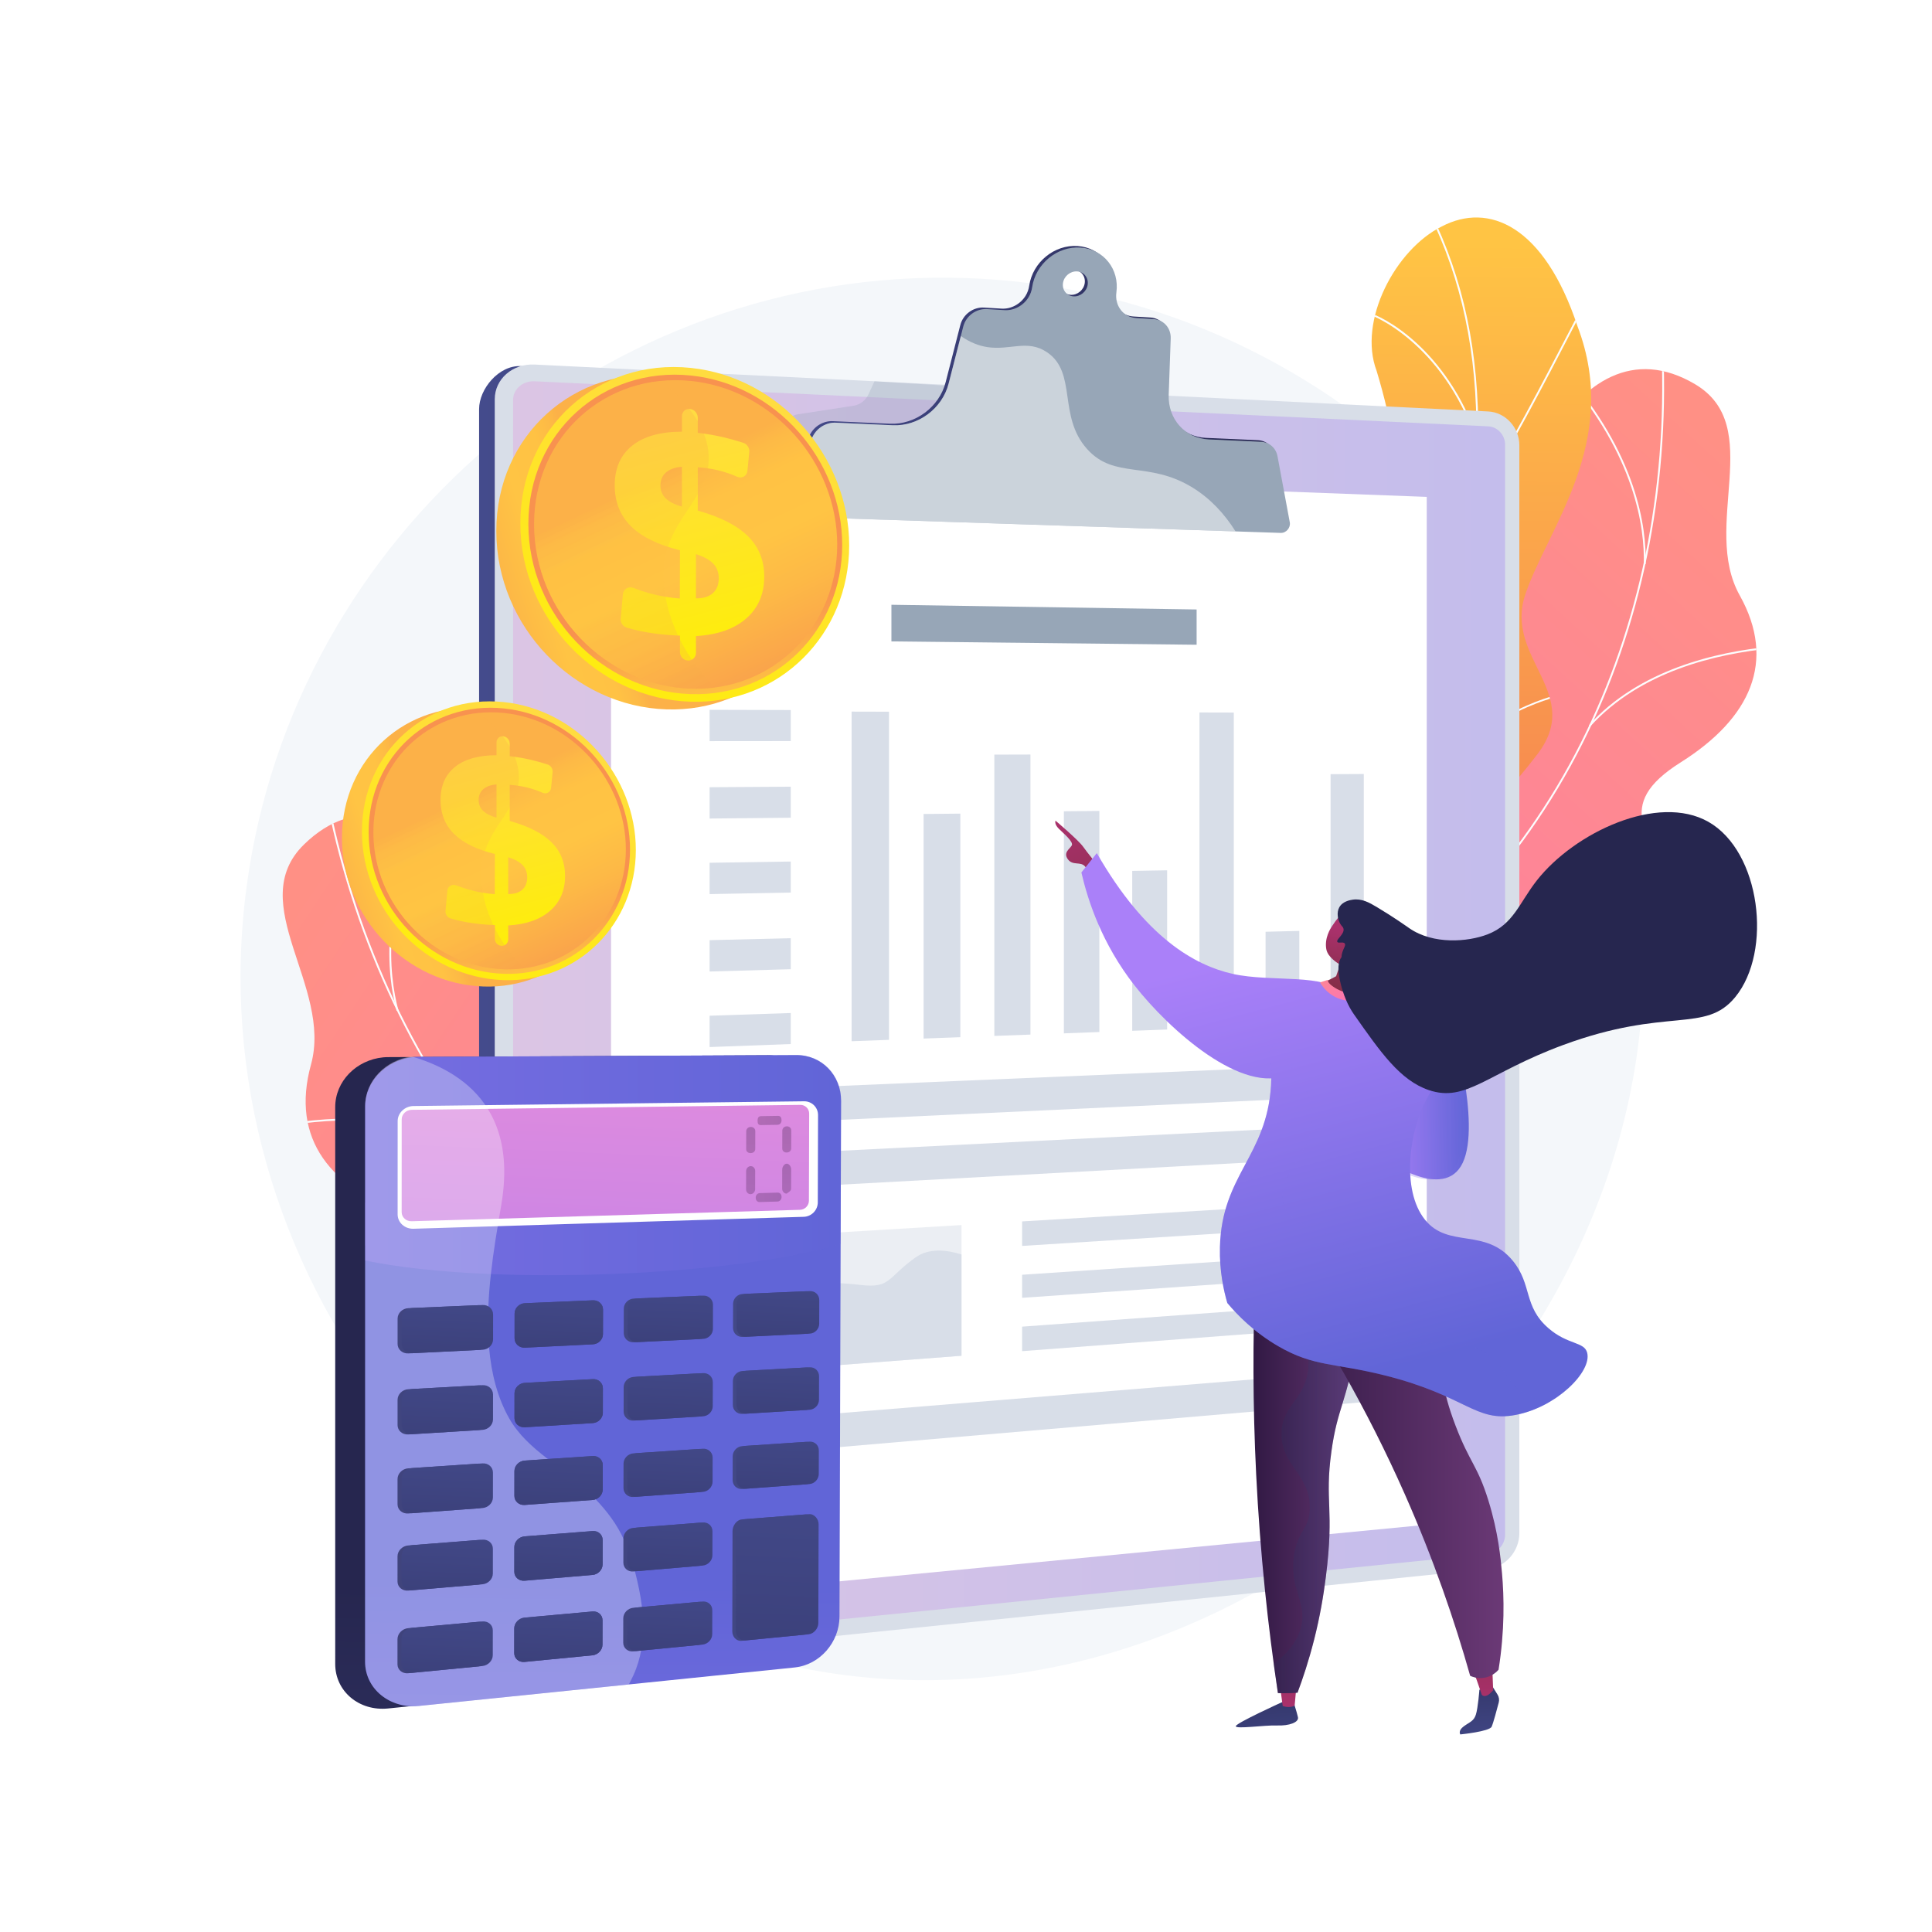 <?xml version="1.0" encoding="utf-8"?>
<!-- Generator: Adobe Illustrator 27.5.0, SVG Export Plug-In . SVG Version: 6.00 Build 0)  -->
<svg version="1.1" xmlns="http://www.w3.org/2000/svg" xmlns:xlink="http://www.w3.org/1999/xlink" x="0px" y="0px"
	 viewBox="0 0 3710 3710" style="enable-background:new 0 0 3710 3710;" xml:space="preserve">
<g id="Background">
	<g>
		<g>
			<rect style="fill:#FFFFFF;" width="3710" height="3710"/>
		</g>
	</g>
</g>
<g id="Illustration">
	<g>
		<path style="fill:#F4F7FA;" d="M1850.748,533.83C1161.146,512.889,563.807,1027.46,473.559,1702.644
			c-98.672,738.22,444.41,1402.442,1112.651,1508.826c831.18,132.326,1637.376-633.19,1564.988-1463.661
			C3096.66,1122.122,2551.741,555.117,1850.748,533.83z"/>
		<g>
			<g>
				
					<linearGradient id="SVGID_1_" gradientUnits="userSpaceOnUse" x1="-1744.213" y1="-652.59" x2="-1317.649" y2="2074.38" gradientTransform="matrix(-0.833 -0.554 -0.554 0.833 1619.214 530.47)">
					<stop  offset="0" style="stop-color:#FF9085"/>
					<stop  offset="1" style="stop-color:#FB6FBB"/>
				</linearGradient>
				<path style="fill:url(#SVGID_1_);" d="M2633.492,2103.483c-15.563-1.253-48.316-17.698-55.087-25.506
					c-45.057-51.956-135.736-143.752-134.963-216.449c0.132-12.416,54.906-26.579,62.112-38.316
					c32.731-17.506,45.171-21.55,68.112-53.479c67.727-94.263-104.948-256.793,83.498-325.945
					c138.034-50.653,258.739-8.083,233.163-224.929c-25.576-216.846,127.823-621.643,364.89-480.96
					c136.054,80.739,11.135,272.218,85.563,405.416c70.726,126.573,20.902,235.989-113.11,320.465
					c-134.012,84.476-57.53,140.755-11.544,262.063c55.239,145.717-171.221,182.937-277.238,191.201
					C2853.515,1923.7,2640.616,1998.245,2633.492,2103.483z"/>
				<g>
					<defs>
						<path id="SVGID_00000111184640445414169030000012785165068991676605_" d="M2407.508,1844.487
							c38.034,100.362,72.601,204.055,110.356,305.33c61.209,2,133.259,2.862,143.133-72.752
							c13.728-105.126,192.725-154.026,278.063-160.222c105.621-7.668,332.381-45.461,277.074-191.029
							c-46.042-121.184-122.462-177.597,11.544-262.045c134.007-84.447,183.801-193.875,113.1-320.464
							c-74.402-133.216,50.485-324.6-85.563-405.411c-237.056-140.807-390.512,264.346-364.86,480.876
							s-95.42,175.278-233.116,224.774c-187.986,67.573-17.023,235.879-83.111,324.184
							C2522.318,1836.955,2478.363,1826.89,2407.508,1844.487z"/>
					</defs>
					<clipPath id="SVGID_00000175286289435573313710000002762571696408228031_">
						<use xlink:href="#SVGID_00000111184640445414169030000012785165068991676605_"  style="overflow:visible;"/>
					</clipPath>
					<g style="clip-path:url(#SVGID_00000175286289435573313710000002762571696408228031_);">
						<path style="fill:#FCFDFE;" d="M2513.212,1976.003l-1.702-3.106c225.28-123.562,406.631-312.802,524.446-547.259
							c112.102-223.089,165.576-482.728,154.636-750.846l3.542-0.145c10.96,268.719-42.642,528.956-155.014,752.583
							C2920.98,1662.329,2739.125,1852.093,2513.212,1976.003z"/>
						<path style="fill:#FCFDFE;" d="M2750.977,1805.118l-1.183-3.338c138.709-49.061,361.727-58.623,497.151-21.312l-0.941,3.414
							C3111.168,1746.735,2889.102,1756.264,2750.977,1805.118z"/>
						<path style="fill:#FCFDFE;" d="M2600.706,1926.698l-2.497-2.511c53.99-53.678,78.767-132.593,73.648-234.554
							c-3.756-74.774-23.208-159.971-57.811-253.225l3.32-1.231c34.732,93.591,54.252,179.145,58.026,254.279
							C2680.566,1792.462,2655.439,1872.283,2600.706,1926.698z"/>
						<path style="fill:#FCFDFE;" d="M3053.817,1394.893l-2.622-2.38c96.631-106.487,243.877-140.828,350.389-150.886l0.332,3.524
							C3296.03,1255.153,3149.684,1289.249,3053.817,1394.893z"/>
						<path style="fill:#FCFDFE;" d="M3160.164,1083.39l-3.542-0.086c1.681-69.476-16.294-209.565-155.529-367.188l2.656-2.345
							C3143.784,872.299,3161.855,1013.393,3160.164,1083.39z"/>
					</g>
				</g>
			</g>
		</g>
		<g>
			<g>
				<defs>
					<path id="SVGID_00000162349590538491542610000007063609038196781756_" d="M2792.012,2077.89
						c-74.388,2.08-148.996,2.481-223.763,1.197c-0.99,1.27-52.459-152.173,7.884-247.993
						c119.91-186.156-5.073-312.351-48.486-392.512c-66.631-112.086-68.948-262.144,68.122-258.05
						c132.995,0.899,105.92-267.818,47.763-468.277c-36.462-96.131,36.177-233.312,124.985-277.352
						c90.238-47.36,196.642-1.581,260.726,191.546c84.609,221.781-58.594,389.659-100.403,515.654
						c-41.184,123.712,116.878,190.171,20.179,310.365c-80.503,105.846-190.428,191.083-126.468,295.027
						C2887.502,1849.961,2892.472,1942.192,2792.012,2077.89z"/>
				</defs>
				<clipPath id="SVGID_00000124872873690379794250000004466926366579191200_">
					<use xlink:href="#SVGID_00000162349590538491542610000007063609038196781756_"  style="overflow:visible;"/>
				</clipPath>
				
					<linearGradient id="SVGID_00000168815807033979010900000005048240348648699298_" gradientUnits="userSpaceOnUse" x1="2674.734" y1="525.896" x2="2146.069" y2="2028.42" gradientTransform="matrix(-0.94 -0.34 -0.34 0.94 5468.498 881.696)">
					<stop  offset="0" style="stop-color:#FFC444"/>
					<stop  offset="0.996" style="stop-color:#F36F56"/>
				</linearGradient>
				
					<path style="clip-path:url(#SVGID_00000124872873690379794250000004466926366579191200_);fill:url(#SVGID_00000168815807033979010900000005048240348648699298_);" d="
					M2792.012,2077.89c-74.388,2.08-148.996,2.481-223.763,1.197c-0.99,1.27-52.459-152.173,7.884-247.993
					c119.91-186.156-5.073-312.351-48.486-392.512c-66.158-112.078-65.291-246.186,56.505-269.572
					c134.62-28.589,119.776-257.115,59.379-456.755c-36.462-96.131,36.177-233.312,124.985-277.352
					c90.238-47.36,196.642-1.581,260.726,191.546c84.609,221.781-58.594,389.659-100.403,515.654
					c-41.184,123.712,116.878,190.171,20.179,310.365c-80.503,105.846-190.428,191.083-126.468,295.027
					C2887.502,1849.961,2892.472,1942.192,2792.012,2077.89z"/>
				<g style="clip-path:url(#SVGID_00000124872873690379794250000004466926366579191200_);">
					<path style="fill:#FCFDFE;" d="M2693.46,2104.817c-0.266-1.396,10.722-345.106,73.521-689.009
						c7.315-55.15,15.979-111.011,24.359-165.033c22.436-144.627,45.634-294.178,43.735-438.678
						c-2.124-161.497-36.053-301.323-103.732-427.467l3.12-1.674c67.956,126.658,102.023,267.015,104.154,429.095
						c1.902,144.798-21.319,294.498-43.776,439.268c-8.377,54.003-17.037,109.844-24.359,165.042
						c-62.633,342.979-73.677,685.9-73.524,687.911L2693.46,2104.817z"/>
					<path style="fill:#FCFDFE;" d="M2832.19,971.971l-3.002-1.878c65.051-104.017,140.155-248.8,180.5-326.582
						c32.525-62.698,32.778-62.704,34.739-62.742l0.069,3.542l-0.035-1.771l1.027,1.401c-1.93,1.971-15.488,28.11-32.656,61.201
						C2972.463,722.968,2897.316,867.832,2832.19,971.971z"/>
					<path style="fill:#FCFDFE;" d="M2834.479,844.433c-64.812-186.155-200.28-242.011-211.601-242.011c-0.031,0-0.059,0-0.09,0.002
						l-0.035-1.325l-1.573-1.643c0.82-0.778,2.009-0.671,3.908-0.216c29.461,7.09,151.897,69.286,212.738,244.027L2834.479,844.433z
						"/>
					<path style="fill:#FCFDFE;" d="M2732.927,1639.135c-5.427-97.724-45.834-196.77-120.095-294.389
						c-38.733-50.918-85.221-99.298-138.173-143.799c-3.849-3.236-5.205-4.384-5.682-4.949l2.708-2.283
						c0.349,0.401,2.622,2.31,5.254,4.52c53.149,44.669,99.82,93.24,138.713,144.366c74.7,98.191,115.346,197.894,120.811,296.336
						L2732.927,1639.135z"/>
					<path style="fill:#FCFDFE;" d="M2751.396,1532.48l-3.286-1.314c62.231-155.679,243.548-197.686,245.772-197.686
						c0.003,0,0.007,0,0.01,0l1.584,1.406l-0.892,1.923l-0.837-1.539l0.163,1.734
						C2992.167,1337.251,2813.499,1377.123,2751.396,1532.48z M2992.889,1333.696l0.844,1.553L2992.889,1333.696z"/>
					<path style="fill:#FCFDFE;" d="M2696.047,2048.521c-5.79-41.914-33.165-110.3-130.706-198.06
						c-5.392-4.852-5.392-4.852-5.423-5.819l1.771-0.052l1.466-0.961c0.318,0.387,2.283,2.155,4.555,4.2
						c98.336,88.476,125.975,157.708,131.844,200.208L2696.047,2048.521z"/>
					<path style="fill:#FCFDFE;" d="M2704.164,1966.322l-3.521-0.38c3.621-33.38,28.901-101.97,157.479-186.304
						c1.767-1.16,2.905-1.904,3.307-2.207l2.137,2.822c-0.422,0.32-1.626,1.115-3.504,2.345
						C2732.702,1866.135,2707.72,1933.565,2704.164,1966.322z"/>
				</g>
			</g>
		</g>
		<g>
			<g>
				
					<linearGradient id="SVGID_00000070088259519115681360000010427974970117577879_" gradientUnits="userSpaceOnUse" x1="-2290.658" y1="-345.235" x2="-1855.53" y2="2436.485" gradientTransform="matrix(0.677 -0.736 0.736 0.677 2264.421 425.945)">
					<stop  offset="0" style="stop-color:#FF9085"/>
					<stop  offset="1" style="stop-color:#FB6FBB"/>
				</linearGradient>
				<path style="fill:url(#SVGID_00000070088259519115681360000010427974970117577879_);" d="M1530.95,2823.929
					c15.115-5.018,43.576-29.259,48.389-38.637c32.034-62.41,99.601-175.362,81.195-247.201
					c-3.144-12.269-60.849-13.01-70.836-22.891c-36.677-9.403-49.983-10.39-80.46-36.458
					c-89.975-76.959,41.668-279.889-161.819-302.676c-149.051-16.691-258.312,54.776-285.591-166.275
					S784.341,1424.904,583.6,1621.813c-115.207,113.008,55.023,272.407,13.603,422.436
					c-39.36,142.566,36.554,238.883,189.828,290.061c153.273,51.177,91.153,125.496,75.028,256.843
					c-19.37,157.776,214.032,139.701,321.075,122.164C1269.333,2699.195,1498.355,2721.391,1530.95,2823.929z"/>
				<g>
					<defs>
						<path id="SVGID_00000107588081266911606770000002000721720217069733_" d="M1692.002,2512.488
							c-13.329,108.665-22.416,219.789-35.248,329.291c-60.159,16.834-131.334,35.171-159.465-37.349
							c-39.11-100.825-228.321-105.839-314.375-91.27c-106.507,18.032-340.344,35.612-320.871-122.032
							c16.211-131.238,78.237-205.674-75.023-256.825c-153.261-51.151-229.149-147.485-189.818-290.062
							c41.39-150.04-128.785-309.354-13.602-422.431c200.701-197.03,451.053,167.147,478.179,387.902
							c27.127,220.755,137.071,150.506,285.507,166.133c202.647,21.334,74.103,229.571,161.009,301.025
							C1576.424,2532.885,1617.531,2512.246,1692.002,2512.488z"/>
					</defs>
					<clipPath id="SVGID_00000174579916981732507090000010096573376665237676_">
						<use xlink:href="#SVGID_00000107588081266911606770000002000721720217069733_"  style="overflow:visible;"/>
					</clipPath>
					<g style="clip-path:url(#SVGID_00000174579916981732507090000010096573376665237676_);">
						<path style="fill:#FCFDFE;" d="M1619.195,2668.403c-253.888-67.945-480.105-211.825-654.198-416.083
							c-165.594-194.29-281.847-439.115-336.192-708.006l3.473-0.702c54.225,268.305,170.209,512.578,335.415,706.41
							c173.625,203.709,399.227,347.2,652.418,414.961L1619.195,2668.403z"/>
						<path style="fill:#FCFDFE;" d="M846.522,2655.874l-1.726-3.092c125.119-69.822,348.382-114.457,497.711-99.514l-0.353,3.524
							C1193.434,2541.898,971.105,2586.35,846.522,2655.874z"/>
						<path style="fill:#FCFDFE;" d="M1520.557,2640.789c-67.423-40.627-111.683-113.605-131.552-216.906
							c-14.494-75.354-15.91-164.848-4.211-266.002l3.518,0.408c-11.656,100.792-10.253,189.927,4.171,264.924
							c19.671,102.272,63.375,174.455,129.9,214.542L1520.557,2640.789z"/>
						<path style="fill:#FCFDFE;" d="M942.581,2223.845c-120.628-81.415-273.906-79.687-381.246-63.897l-0.515-3.504
							c107.96-15.879,262.173-17.585,383.743,64.464L942.581,2223.845z"/>
						<path style="fill:#FCFDFE;" d="M761.645,1941.041c-18.66-68.936-34.991-213.107,65.277-404.137l3.137,1.646
							c-99.706,189.96-83.52,333.129-64.997,401.564L761.645,1941.041z"/>
					</g>
				</g>
			</g>
		</g>
		<g>
			
				<linearGradient id="SVGID_00000077295161350135706580000001022613813935566468_" gradientUnits="userSpaceOnUse" x1="920" y1="1951.459" x2="2887.524" y2="1951.459">
				<stop  offset="0" style="stop-color:#444B8C"/>
				<stop  offset="0.996" style="stop-color:#26264F"/>
			</linearGradient>
			<path style="fill:url(#SVGID_00000077295161350135706580000001022613813935566468_);" d="M2827.736,808.813L999.991,703.078
				c-42.096-2.055-79.99,43.883-79.99,82.455v2353.559c0,53.494,54.643,64.261,96.739,59.961l1810.997-184.952
				c33.081-3.378,59.788-33.651,59.788-67.628V873.253C2887.524,839.276,2860.817,810.428,2827.736,808.813z"/>
			<path style="fill:#D8DEE8;" d="M2857.797,790.118l-1831.355-90.091c-42.096-2.071-76.38,27.756-76.38,66.63v2371.947
				c0,38.873,34.284,66.858,76.38,62.525l1831.355-188.493c33.081-3.405,59.788-33.914,59.788-68.157V855.062
				C2917.585,820.819,2890.878,791.745,2857.797,790.118z"/>
			
				<linearGradient id="SVGID_00000157302776775629658880000016550207714646623643_" gradientUnits="userSpaceOnUse" x1="985.217" y1="1950.667" x2="2890.197" y2="1950.667">
				<stop  offset="0.004" style="stop-color:#E38DDD"/>
				<stop  offset="1" style="stop-color:#9571F6"/>
			</linearGradient>
			<path style="opacity:0.3;fill:url(#SVGID_00000157302776775629658880000016550207714646623643_);" d="M1026.442,3168.963
				c-22.707,2.293-41.225-12.88-41.225-33.828V768.236c0-20.948,18.518-37.116,41.225-36.043l1831.355,86.508
				c17.883,0.844,32.399,16.604,32.399,35.13v2093.35c0,18.527-14.517,35.066-32.399,36.871L1026.442,3168.963z"/>
			<polygon style="fill:#FFFFFF;" points="2739.763,2927.916 1173.397,3078.833 1173.397,895.166 2739.763,954.158 			"/>
			<path style="opacity:0.3;fill:#97A6B7;" d="M2113.264,964.845l-626.006,7.831L1501.3,831.5
				c1.059-18.343,14.321-33.402,31.78-36.085l106.018-16.292c12.482-1.918,23.232-10.168,28.686-22.014l11.495-24.966
				l277.301,17.123L2113.264,964.845z"/>
			
				<linearGradient id="SVGID_00000059297865850967012250000001261800998540789160_" gradientUnits="userSpaceOnUse" x1="1487.259" y1="746.331" x2="2471.388" y2="746.331">
				<stop  offset="0" style="stop-color:#444B8C"/>
				<stop  offset="0.996" style="stop-color:#26264F"/>
			</linearGradient>
			<path style="fill:url(#SVGID_00000059297865850967012250000001261800998540789160_);" d="M2447.556,873.255
				c-2.969-15.972-15.766-27.184-31.891-27.906l-100.029-4.483c-45.402-2.035-78.685-38.92-77.019-85.637l3.86-108.261
				c0.714-20.022-13.584-36.065-33.235-37.238l-32.865-1.963c-25.061-1.497-41.746-23.589-38.231-49.135
				c6.143-44.644-24.445-83.17-68.776-86.191c-44.679-3.044-86.378,31.09-93.03,76.304c-0.989,6.719-3.258,13.358-6.951,19.282
				c-10.324,16.561-28.414,25.679-46.13,24.621l-33.901-2.025c-20.541-1.227-40.061,13.191-45.265,33.476l-28.188,109.892
				c-12.191,47.526-58.176,81.87-107.006,79.681l-109.728-4.918c-17.971-0.805-35.607,9.669-43.884,26.091l-66.122,131.204
				c-5.416,10.746,1.253,22.353,13.054,22.746l951.571,31.606c10.415,0.346,19.252-10.039,17.334-20.359L2447.556,873.255z
				 M2055.882,566.14c-13.107-0.812-22.203-12.207-20.297-25.449c1.907-13.243,14.088-23.285,27.19-22.432
				c13.079,0.852,22.124,12.243,20.223,25.445C2081.097,556.906,2068.966,566.951,2055.882,566.14z"/>
			<path style="fill:#97A6B7;" d="M2453.193,876.19c-2.97-15.972-15.767-27.183-31.891-27.906l-100.029-4.483
				c-45.401-2.035-78.685-38.92-77.019-85.637l3.861-108.262c0.714-20.022-13.584-36.064-33.236-37.238l-32.865-1.963
				c-25.061-1.497-41.746-23.589-38.232-49.135c6.143-44.644-24.445-83.17-68.776-86.191c-44.679-3.044-86.378,31.089-93.03,76.304
				c-0.989,6.719-3.258,13.358-6.951,19.282c-10.324,16.561-28.414,25.678-46.13,24.62l-33.901-2.025
				c-20.542-1.227-40.062,13.191-45.265,33.477l-28.188,109.891c-12.191,47.526-58.177,81.87-107.006,79.682l-109.728-4.918
				c-17.971-0.805-35.607,9.669-43.884,26.091l-66.122,131.204c-5.415,10.745,1.253,22.353,13.055,22.745l951.57,31.606
				c10.415,0.346,19.252-10.039,17.334-20.358L2453.193,876.19z M2061.518,569.075c-13.107-0.812-22.203-12.207-20.297-25.449
				c1.906-13.243,14.088-23.285,27.189-22.432c13.079,0.852,22.124,12.243,20.223,25.445
				C2086.733,559.84,2074.603,569.886,2061.518,569.075z"/>
			<g>
				<path style="opacity:0.5;fill:#FFFFFF;" d="M2290.343,936.483c-84.882-52.399-150.011-15.246-202.912-74.346
					c-56.632-63.267-18.435-146.557-77.032-185.859c-37.514-25.162-70.978-2.969-114.608-9.781
					c-15.975-2.493-33.024-8.844-50.74-21.222l-23.509,91.65c-12.191,47.527-58.177,81.868-107.006,79.682l-109.728-4.917
					c-17.971-0.805-35.607,9.669-43.884,26.091l-66.121,131.204c-5.415,10.744,1.253,22.354,13.055,22.744l864.781,28.724
					C2350.857,985.859,2323.799,957.135,2290.343,936.483z"/>
			</g>
			<g>
				<polygon style="fill:#97A6B7;" points="2297.856,1238.108 1711.771,1231.679 1711.771,1161.36 2297.856,1170.381 				"/>
				<g>
					<g>
						<polygon style="fill:#D8DEE8;" points="1707.131,1996.79 1635.342,1999.456 1635.342,1366.501 1707.131,1366.679 						"/>
						<polygon style="fill:#D8DEE8;" points="1844.111,1991.704 1773.555,1994.324 1773.555,1563.093 1844.111,1562.394 						"/>
						<polygon style="fill:#D8DEE8;" points="1978.752,1986.705 1909.398,1989.28 1909.398,1449.104 1978.752,1448.914 						"/>
						<polygon style="fill:#D8DEE8;" points="2111.113,1981.791 2042.931,1984.322 2042.931,1557.886 2111.113,1557.221 						"/>
						<polygon style="fill:#D8DEE8;" points="2241.252,1976.959 2174.213,1979.448 2174.213,1672.385 2241.252,1671.229 						"/>
						<polygon style="fill:#D8DEE8;" points="2369.225,1972.208 2303.299,1974.655 2303.299,1368.158 2369.225,1368.322 						"/>
						<polygon style="fill:#D8DEE8;" points="2495.085,1967.535 2430.245,1969.942 2430.245,1789.254 2495.085,1787.618 						"/>
						<polygon style="fill:#D8DEE8;" points="2618.883,1962.938 2555.104,1965.306 2555.104,1486.615 2618.883,1486.274 						"/>
					</g>
					<polygon style="fill:#D8DEE8;" points="2618.883,2220.334 1365.849,2288.365 1365.849,2222.264 2618.883,2159.331 					"/>
					<polygon style="fill:#D8DEE8;" points="2618.883,2103.632 1365.849,2161.912 1365.849,2095.811 2618.883,2042.629 					"/>
					<polygon style="fill:#D8DEE8;" points="2618.883,2692.446 1365.849,2799.925 1365.849,2733.825 2618.883,2631.443 					"/>
					<polygon style="opacity:0.5;fill:#D8DEE8;" points="1846.344,2352.454 1846.344,2603.459 1350.263,2641.126 1350.263,2382.224 
											"/>
					<path style="fill:#D8DEE8;" d="M1350.263,2533.365v107.761l496.081-37.667v-194.502c-28.352-9.009-62.447-12.829-88.472,5.823
						c-54.547,39.126-47.592,59.288-104.483,52.774c-44.545-5.122-94.112-9.308-132.338,23.051
						c-23.692,20.056-35.882,40.688-70.036,40.055C1418.865,2530.065,1381.404,2510.042,1350.263,2533.365z"/>
					<polygon style="fill:#D8DEE8;" points="2618.883,2351.182 1962.783,2392.528 1962.783,2345.466 2618.883,2306.092 					"/>
					<polygon style="fill:#D8DEE8;" points="2618.883,2446.665 1962.783,2492.189 1962.783,2447.895 2618.883,2404.228 					"/>
					<polygon style="fill:#D8DEE8;" points="2618.883,2544.801 1962.783,2594.618 1962.783,2547.556 2618.883,2499.711 					"/>
					<polygon style="fill:#D8DEE8;" points="1518.492,1423.072 1362.659,1423.213 1362.659,1363.054 1518.492,1363.49 					"/>
					<polygon style="fill:#D8DEE8;" points="1518.492,1570.273 1362.659,1571.842 1362.659,1511.682 1518.492,1510.692 					"/>
					<polygon style="fill:#D8DEE8;" points="1518.492,1713.97 1362.659,1716.931 1362.659,1656.772 1518.492,1654.389 					"/>
					<polygon style="fill:#D8DEE8;" points="1518.492,1861.172 1362.659,1865.559 1362.659,1805.4 1518.492,1801.59 					"/>
					<polygon style="fill:#D8DEE8;" points="1518.492,2004.869 1362.659,2010.649 1362.659,1950.49 1518.492,1945.287 					"/>
				</g>
			</g>
		</g>
		<g>
			
				<linearGradient id="SVGID_00000044895623931864481980000003391030041869190023_" gradientUnits="userSpaceOnUse" x1="1073.891" y1="4722.184" x2="1096.521" y2="3038.575">
				<stop  offset="0" style="stop-color:#444B8C"/>
				<stop  offset="0.996" style="stop-color:#26264F"/>
			</linearGradient>
			<path style="fill:url(#SVGID_00000044895623931864481980000003391030041869190023_);" d="M1563.609,2114.781l-2.936,993.531
				c-0.144,48.712-39.536,93.026-88.902,98.08l-726.345,74.353c-55.946,5.727-101.725-32.949-101.725-85.368V2125.97
				c0-49.637,40.618-90.593,92.161-95.555c3.289-0.318,6.634-0.427,10-0.443l729.044-3.477
				C1524.447,2026.259,1563.754,2065.726,1563.609,2114.781z"/>
			
				<linearGradient id="SVGID_00000094601541012747472100000000707848338560118715_" gradientUnits="userSpaceOnUse" x1="1128.448" y1="4712.215" x2="1150.999" y2="3034.534">
				<stop  offset="0" style="stop-color:#AA80F9"/>
				<stop  offset="0.996" style="stop-color:#6165D7"/>
			</linearGradient>
			<path style="fill:url(#SVGID_00000094601541012747472100000000707848338560118715_);" d="M1615.102,2114.055l-3.046,990.454
				c-0.149,48.562-37.255,92.517-86.297,97.538l-721.377,73.849c-55.556,5.687-103.311-32.638-103.304-84.883l0.148-1065.842
				c0.007-49.471,41.482-90.295,92.674-95.238c3.266-0.316,7.727-0.431,11.07-0.447l724.079-3.453
				C1578.264,2025.797,1615.252,2065.153,1615.102,2114.055z"/>
			<g style="opacity:0.3;">
				
					<linearGradient id="SVGID_00000059279482384910570350000014380994045762082719_" gradientUnits="userSpaceOnUse" x1="701.19" y1="2208.805" x2="1615.107" y2="2208.805">
					<stop  offset="0" style="stop-color:#AA80F9"/>
					<stop  offset="0.996" style="stop-color:#6165D7"/>
				</linearGradient>
				<path style="fill:url(#SVGID_00000059279482384910570350000014380994045762082719_);" d="M1615.106,2112.647l-0.766,248.927
					l-913.151,30.004l0.037-267.923c0.007-48.29,39.593-87.592,89.055-94.052c4.421-0.593,10.1-0.096,14.69-0.118l724.079-3.453
					C1578.264,2025.797,1615.257,2063.745,1615.106,2112.647z"/>
				
					<linearGradient id="SVGID_00000044866368317368265180000010224738133915450765_" gradientUnits="userSpaceOnUse" x1="701.186" y1="2351.022" x2="1614.576" y2="2351.022">
					<stop  offset="0" style="stop-color:#AA80F9"/>
					<stop  offset="0.996" style="stop-color:#6165D7"/>
				</linearGradient>
				<path style="fill:url(#SVGID_00000044866368317368265180000010224738133915450765_);" d="M1614.576,2285.069l-0.318,103.438
					c-88.593,28.023-251.641,50.686-438.725,57.895c-82.632,3.184-162.508,3.077-234.701,0.086
					c-96.134-3.985-177.308-13.071-239.646-25.925l0.016-111.325c23.459-5.77,45.016-11.125,70.596-16.176
					c55.603-10.982,122.541-20.228,195.691-27.036c65.352-6.097,136.282-10.222,209.434-11.906
					c94.137-2.168,181.543-0.046,256.667,5.462c5.843,0.416,11.675,0.875,17.363,1.336c17.965,1.473,35.223,3.143,51.627,5.012
					c5.805,0.651,11.521,1.332,17.115,2.043c12.863,1.619,23.917,3.379,35.625,5.231
					C1577.764,2276.753,1597.663,2280.718,1614.576,2285.069z"/>
			</g>
			<path style="fill:#FFFFFF;" d="M1570.397,2309.007c-0.043,14.8-12.095,27.164-26.951,27.618l-749.432,22.925
				c-16.807,0.514-30.461-11.87-30.455-27.663l0.061-178.986c0.005-15.813,13.678-28.8,30.498-29.004l749.961-9.114
				c14.866-0.18,26.855,11.686,26.812,26.503L1570.397,2309.007z"/>
			
				<linearGradient id="SVGID_00000026137605462456102500000007945579255206296233_" gradientUnits="userSpaceOnUse" x1="1173.061" y1="1983.792" x2="1111.225" y2="3393.635">
				<stop  offset="0.004" style="stop-color:#E38DDD"/>
				<stop  offset="1" style="stop-color:#9571F6"/>
			</linearGradient>
			<path style="fill:url(#SVGID_00000026137605462456102500000007945579255206296233_);" d="M1553.356,2305.744
				c-0.027,9.361-7.657,17.173-17.056,17.45l-745.758,21.967c-10.616,0.313-19.233-7.515-19.229-17.484l0.065-178.162
				c0.004-9.981,8.632-18.183,19.255-18.318l746.236-9.492c9.404-0.119,16.995,7.381,16.968,16.753L1553.356,2305.744z"/>
			<g>
				<g>
					<g>
						
							<linearGradient id="SVGID_00000073710634426531502480000010774345529037472932_" gradientUnits="userSpaceOnUse" x1="1443.777" y1="2140.203" x2="1431.649" y2="2416.71">
							<stop  offset="0" style="stop-color:#311944"/>
							<stop  offset="1" style="stop-color:#A03976"/>
						</linearGradient>
						<path style="opacity:0.3;fill:url(#SVGID_00000073710634426531502480000010774345529037472932_);" d="M1450.277,2206.484
							c-0.012,4.642-3.825,7.687-8.519,7.763l-0.393,0.006c-4.699,0.076-8.501-2.778-8.489-7.427l0.087-34.525
							c0.012-4.65,3.833-8.162,8.533-8.242l0.393-0.007c4.695-0.08,8.49,3.312,8.478,7.956L1450.277,2206.484z"/>
						
							<linearGradient id="SVGID_00000054959035391293945010000006685922714452665009_" gradientUnits="userSpaceOnUse" x1="1512.99" y1="2139.004" x2="1500.85" y2="2415.792">
							<stop  offset="0" style="stop-color:#311944"/>
							<stop  offset="1" style="stop-color:#A03976"/>
						</linearGradient>
						<path style="opacity:0.3;fill:url(#SVGID_00000054959035391293945010000006685922714452665009_);" d="M1519.386,2205.267
							c-0.013,4.616-3.783,7.781-8.424,7.857l-0.388,0.006c-4.645,0.075-8.403-2.903-8.391-7.525l0.094-34.428
							c0.012-4.624,3.792-8.215,8.437-8.294l0.388-0.007c4.642-0.079,8.392,3.394,8.379,8.011L1519.386,2205.267z"/>
					</g>
					<g style="opacity:0.3;">
						
							<linearGradient id="SVGID_00000099636992155423633780000004277783858759346612_" gradientUnits="userSpaceOnUse" x1="1443.727" y1="2213.806" x2="1430.737" y2="2509.968">
							<stop  offset="0" style="stop-color:#311944"/>
							<stop  offset="1" style="stop-color:#A03976"/>
						</linearGradient>
						<path style="fill:url(#SVGID_00000099636992155423633780000004277783858759346612_);" d="M1450.084,2283.727
							c-0.012,4.64-3.824,9.325-8.517,9.396l-0.393,0.006c-4.698,0.071-8.499-4.306-8.487-8.953l0.087-35.522
							c0.011-4.648,3.832-9.23,8.531-9.304l0.393-0.006c4.694-0.074,8.488,4.271,8.476,8.912L1450.084,2283.727z"/>
						
							<linearGradient id="SVGID_00000177479394516311308090000004803214200298818236_" gradientUnits="userSpaceOnUse" x1="1513.108" y1="2207.4" x2="1499.239" y2="2523.591">
							<stop  offset="0" style="stop-color:#311944"/>
							<stop  offset="1" style="stop-color:#A03976"/>
						</linearGradient>
						<path style="fill:url(#SVGID_00000177479394516311308090000004803214200298818236_);" d="M1519.178,2282.337
							c-0.013,4.614-3.782,6.088-8.422,9.747l-0.388,0.006c-4.644,0.07-8.401-4.688-8.389-9.308l0.094-37.093
							c0.013-4.621,3.791-10.949,8.436-11.023l0.388-0.006c4.641-0.074,8.39,6.021,8.377,10.635L1519.178,2282.337z"/>
					</g>
				</g>
				<g>
					<g style="opacity:0.3;">
						
							<linearGradient id="SVGID_00000163779092950920265260000006579343938105979058_" gradientUnits="userSpaceOnUse" x1="5942.624" y1="-3761.608" x2="5931.513" y2="-3508.263" gradientTransform="matrix(0 1 -1 0 -2239 -3789)">
							<stop  offset="0" style="stop-color:#311944"/>
							<stop  offset="1" style="stop-color:#A03976"/>
						</linearGradient>
						<path style="fill:url(#SVGID_00000163779092950920265260000006579343938105979058_);" d="M1500.784,2151.411
							c0,4.624-3.02,8.459-7.675,8.533l-32.448,0.552c-4.686,0.074-5.918-3.633-5.918-8.278v-0.388c0-4.645,1.661-8.447,6.347-8.515
							l33.147-0.523c4.655-0.067,6.547,3.609,6.547,8.233V2151.411z"/>
						
							<linearGradient id="SVGID_00000054266426459627568170000008136394270467222975_" gradientUnits="userSpaceOnUse" x1="6090.333" y1="-3763.255" x2="6078.376" y2="-3490.628" gradientTransform="matrix(0 1 -1 0 -2239 -3789)">
							<stop  offset="0" style="stop-color:#311944"/>
							<stop  offset="1" style="stop-color:#A03976"/>
						</linearGradient>
						<path style="fill:url(#SVGID_00000054266426459627568170000008136394270467222975_);" d="M1500.784,2298.67
							c0,4.62-3.218,8.5-7.871,8.631l-34.117,0.972c-4.683,0.131-7.595-3.532-7.595-8.171v-0.388c0-4.639,3.241-8.478,7.925-8.603
							l34.12-0.95c4.653-0.124,7.538,3.503,7.538,8.122V2298.67z"/>
					</g>
				</g>
			</g>
			<path style="opacity:0.3;fill:#FFFFFF;" d="M1231.426,3167.921c-2.962,16.57-7.846,33.333-15.176,49.19
				c-2.605,5.633-5.555,11.514-8.79,17.521l-403.077,41.264c-55.556,5.687-103.311-32.638-103.304-84.883l0.148-1067.356
				c0.007-48.29,39.593-88.405,89.055-94.862c1.201,0.34,2.986,0.708,4.202,1.078c52.025,15.737,108.701,45.086,142.54,99.998
				c21.139,34.263,33.702,78.607,30.889,136.147c-0.715,14.879-2.389,30.656-5.271,47.388c-1.676,9.723-3.35,19.656-5.058,29.785
				c-2.132,12.648-4.233,25.581-6.273,38.737c-3.251,21.059-6.244,42.664-8.654,64.492c-2.3,20.925-4.049,42.068-4.928,63.148
				c-0.16,4.07-0.302,8.154-0.399,12.221c-0.34,13.182-0.303,26.302,0.185,39.31c0.32,8.909,0.86,17.747,1.617,26.513
				c4.297,49.322,15.901,96.24,39.152,136.935c17.57,30.735,44.008,54.124,71.759,75.716c7.319,5.686,14.722,11.255,22.086,16.806
				c25.244,19.019,49.291,38.779,70.686,60.975c0.527,0.544,1.055,1.102,1.568,1.646c10.349,10.871,20.063,22.335,28.977,34.596
				c9.904,13.614,18.201,28.025,25.154,43.072c2.683,5.778,5.156,11.672,7.448,17.635c3.957,10.236,7.358,20.756,10.324,31.493
				c1.334,4.816,2.637,9.705,3.881,14.656c0.059,0.183,0.119,0.38,0.148,0.58c5.017,19.629,9.343,40.151,12.012,61.021
				C1235.918,3110.929,1236.444,3139.772,1231.426,3167.921z"/>
			<g>
				<g>
					<g>
						
							<linearGradient id="SVGID_00000138574379667148950540000001978315659567906993_" gradientUnits="userSpaceOnUse" x1="1634.693" y1="2116.49" x2="191.384" y2="2919.39">
							<stop  offset="0" style="stop-color:#444B8C"/>
							<stop  offset="0.996" style="stop-color:#3E4177"/>
						</linearGradient>
						<path style="fill:url(#SVGID_00000138574379667148950540000001978315659567906993_);" d="M939.306,2572.317
							c-0.009,10.483-8.982,19.424-20.057,19.969l-135.244,6.665c-11.334,0.559-20.533-7.604-20.53-18.233l0.016-48.542
							c0.004-10.633,9.212-19.645,20.549-20.127l135.281-5.748c11.079-0.471,20.038,7.651,20.029,18.138L939.306,2572.317z"/>
						
							<linearGradient id="SVGID_00000102527099163676664180000009921750980050357166_" gradientUnits="userSpaceOnUse" x1="1665.595" y1="2212.427" x2="267.55" y2="2990.148">
							<stop  offset="0" style="stop-color:#444B8C"/>
							<stop  offset="0.996" style="stop-color:#3E4177"/>
						</linearGradient>
						<path style="fill:url(#SVGID_00000102527099163676664180000009921750980050357166_);" d="M1157.885,2561.873
							c-0.017,10.303-8.687,19.081-19.382,19.608l-130.574,6.435c-10.94,0.539-19.814-7.489-19.803-17.932l0.051-47.693
							c0.011-10.447,8.905-19.294,19.849-19.759l130.609-5.549c10.698-0.455,19.344,7.533,19.328,17.839L1157.885,2561.873z"/>
						
							<linearGradient id="SVGID_00000087385755053419150860000002579984772903640464_" gradientUnits="userSpaceOnUse" x1="1693.651" y1="2302.432" x2="337.201" y2="3057.013">
							<stop  offset="0" style="stop-color:#444B8C"/>
							<stop  offset="0.996" style="stop-color:#3E4177"/>
						</linearGradient>
						<path style="fill:url(#SVGID_00000087385755053419150860000002579984772903640464_);" d="M1361.991,2552.121
							c-0.023,10.134-8.416,18.761-18.763,19.271l-126.289,6.224c-10.579,0.521-19.154-7.38-19.136-17.649l0.081-46.9
							c0.018-10.273,8.624-18.967,19.206-19.417l126.321-5.367c10.349-0.44,18.707,7.423,18.684,17.56L1361.991,2552.121z"/>
						
							<linearGradient id="SVGID_00000088114232008639406250000010677280694504842930_" gradientUnits="userSpaceOnUse" x1="1731.872" y1="2386.867" x2="416.414" y2="3118.646">
							<stop  offset="0" style="stop-color:#444B8C"/>
							<stop  offset="0.996" style="stop-color:#3E4177"/>
						</linearGradient>
						<path style="fill:url(#SVGID_00000088114232008639406250000010677280694504842930_);" d="M1566.309,2542.358
							c-0.029,9.964-8.149,18.441-18.152,18.934l-122.071,6.016c-10.224,0.504-18.505-7.271-18.481-17.367l0.111-46.106
							c0.024-10.1,8.347-18.64,18.573-19.075l122.101-5.188c10.005-0.425,18.08,7.312,18.051,17.28L1566.309,2542.358z"/>
					</g>
					<g>
						
							<linearGradient id="SVGID_00000169543523127814508890000008344943427814445479_" gradientUnits="userSpaceOnUse" x1="1707.796" y1="2230.573" x2="257.437" y2="3037.396">
							<stop  offset="0" style="stop-color:#444B8C"/>
							<stop  offset="0.996" style="stop-color:#3E4177"/>
						</linearGradient>
						<path style="fill:url(#SVGID_00000169543523127814508890000008344943427814445479_);" d="M939.167,2726.031
							c-0.009,10.473-8.977,19.513-20.048,20.194l-135.177,8.306c-11.328,0.696-20.523-7.346-20.52-17.965l0.016-48.494
							c0.004-10.623,9.207-19.738,20.538-20.357l135.214-7.391c11.073-0.605,20.028,7.399,20.019,17.876L939.167,2726.031z"/>
						
							<linearGradient id="SVGID_00000166653253520194068560000014495278051859878283_" gradientUnits="userSpaceOnUse" x1="1735.478" y1="2325.553" x2="330.613" y2="3107.067">
							<stop  offset="0" style="stop-color:#444B8C"/>
							<stop  offset="0.996" style="stop-color:#3E4177"/>
						</linearGradient>
						<path style="fill:url(#SVGID_00000166653253520194068560000014495278051859878283_);" d="M1157.642,2712.934
							c-0.017,10.293-8.683,19.168-19.373,19.825l-130.512,8.02c-10.935,0.672-19.805-7.24-19.794-17.673l0.051-47.646
							c0.011-10.437,8.901-19.384,19.839-19.981l130.547-7.135c10.693-0.584,19.335,7.29,19.318,17.586L1157.642,2712.934z"/>
						
							<linearGradient id="SVGID_00000077303261296894841510000004371084876627981706_" gradientUnits="userSpaceOnUse" x1="1760.563" y1="2414.645" x2="397.505" y2="3172.902">
							<stop  offset="0" style="stop-color:#444B8C"/>
							<stop  offset="0.996" style="stop-color:#3E4177"/>
						</linearGradient>
						<path style="fill:url(#SVGID_00000077303261296894841510000004371084876627981706_);" d="M1361.655,2700.704
							c-0.023,10.124-8.412,18.845-18.754,19.48l-126.231,7.757c-10.574,0.65-19.145-7.139-19.127-17.399l0.081-46.854
							c0.018-10.264,8.62-19.053,19.197-19.632l126.263-6.902c10.344-0.565,18.699,7.188,18.676,17.315L1361.655,2700.704z"/>
						
							<linearGradient id="SVGID_00000183214589389148464800000003710033249969653138_" gradientUnits="userSpaceOnUse" x1="1795.898" y1="2498.12" x2="474.041" y2="3233.457">
							<stop  offset="0" style="stop-color:#444B8C"/>
							<stop  offset="0.996" style="stop-color:#3E4177"/>
						</linearGradient>
						<path style="fill:url(#SVGID_00000183214589389148464800000003710033249969653138_);" d="M1565.882,2688.461
							c-0.029,9.955-8.146,18.522-18.144,19.136l-122.017,7.498c-10.219,0.628-18.497-7.038-18.473-17.125l0.111-46.062
							c0.024-10.09,8.343-18.723,18.565-19.282l122.047-6.671c10.001-0.547,18.072,7.084,18.043,17.043L1565.882,2688.461z"/>
					</g>
					<g>
						
							<linearGradient id="SVGID_00000067218249857379471080000007373469684997636260_" gradientUnits="userSpaceOnUse" x1="1781.463" y1="2340.596" x2="324.228" y2="3151.243">
							<stop  offset="0" style="stop-color:#444B8C"/>
							<stop  offset="0.996" style="stop-color:#3E4177"/>
						</linearGradient>
						<path style="fill:url(#SVGID_00000067218249857379471080000007373469684997636260_);" d="M939.031,2876.022
							c-0.009,10.463-8.973,19.601-20.038,20.413l-135.113,9.906c-11.323,0.83-20.513-7.095-20.51-17.703l0.016-48.446
							c0.004-10.612,9.203-19.827,20.529-20.581l135.15-8.992c11.068-0.736,20.019,7.153,20.01,17.62L939.031,2876.022z"/>
						
							<linearGradient id="SVGID_00000141454300299848145240000017792822080198852013_" gradientUnits="userSpaceOnUse" x1="1805.932" y1="2434.682" x2="394.416" y2="3219.896">
							<stop  offset="0" style="stop-color:#444B8C"/>
							<stop  offset="0.996" style="stop-color:#3E4177"/>
						</linearGradient>
						<path style="fill:url(#SVGID_00000141454300299848145240000017792822080198852013_);" d="M1157.405,2860.339
							c-0.016,10.283-8.679,19.252-19.365,20.036l-130.452,9.564c-10.93,0.801-19.795-6.997-19.784-17.42l0.051-47.6
							c0.011-10.427,8.897-19.47,19.83-20.198l130.486-8.682c10.688-0.711,19.326,7.053,19.31,17.34L1157.405,2860.339z"/>
						
							<linearGradient id="SVGID_00000165236810038005705910000000033986012224371391_" gradientUnits="userSpaceOnUse" x1="1828.048" y1="2522.925" x2="458.547" y2="3284.766">
							<stop  offset="0" style="stop-color:#444B8C"/>
							<stop  offset="0.996" style="stop-color:#3E4177"/>
						</linearGradient>
						<path style="fill:url(#SVGID_00000165236810038005705910000000033986012224371391_);" d="M1361.326,2845.695
							c-0.023,10.115-8.409,18.927-18.746,19.685l-126.175,9.25c-10.569,0.775-19.137-6.905-19.119-17.155l0.081-46.81
							c0.018-10.254,8.616-19.137,19.188-19.841l126.207-8.397c10.34-0.688,18.691,6.958,18.668,17.076L1361.326,2845.695z"/>
						
							<linearGradient id="SVGID_00000173132330104747952910000000719404449844744115_" gradientUnits="userSpaceOnUse" x1="1860.498" y1="2605.504" x2="532.403" y2="3344.311">
							<stop  offset="0" style="stop-color:#444B8C"/>
							<stop  offset="0.996" style="stop-color:#3E4177"/>
						</linearGradient>
						<path style="fill:url(#SVGID_00000173132330104747952910000000719404449844744115_);" d="M1565.466,2831.034
							c-0.029,9.946-8.142,18.601-18.136,19.334l-121.965,8.942c-10.215,0.749-18.489-6.812-18.464-16.888l0.111-46.019
							c0.024-10.08,8.339-18.805,18.557-19.484l121.995-8.117c9.997-0.665,18.065,6.863,18.036,16.812L1565.466,2831.034z"/>
					</g>
					
						<linearGradient id="SVGID_00000166653182005234069520000007314937778533419710_" gradientUnits="userSpaceOnUse" x1="1855.669" y1="2446.582" x2="391.735" y2="3260.956">
						<stop  offset="0" style="stop-color:#444B8C"/>
						<stop  offset="0.996" style="stop-color:#3E4177"/>
					</linearGradient>
					<path style="fill:url(#SVGID_00000166653182005234069520000007314937778533419710_);" d="M938.898,3022.303
						c-0.009,10.453-8.969,19.687-20.029,20.626l-135.05,11.464c-11.317,0.961-20.503-6.85-20.5-17.448l0.016-48.4
						c0.004-10.602,9.198-19.915,20.519-20.8l135.087-10.552c11.063-0.864,20.01,6.914,20,17.371L938.898,3022.303z"/>
					
						<linearGradient id="SVGID_00000097496443234123068250000006443410592915185065_" gradientUnits="userSpaceOnUse" x1="1876.93" y1="2539.841" x2="458.933" y2="3328.66">
						<stop  offset="0" style="stop-color:#444B8C"/>
						<stop  offset="0.996" style="stop-color:#3E4177"/>
					</linearGradient>
					<path style="fill:url(#SVGID_00000097496443234123068250000006443410592915185065_);" d="M1157.174,3004.101
						c-0.016,10.273-8.675,19.335-19.356,20.242l-130.393,11.069c-10.925,0.927-19.786-6.761-19.775-17.174l0.05-47.555
						c0.011-10.417,8.893-19.555,19.821-20.409l130.428-10.188c10.684-0.835,19.318,6.822,19.301,17.099L1157.174,3004.101z"/>
					
						<linearGradient id="SVGID_00000039119241261974697950000012097275383828572826_" gradientUnits="userSpaceOnUse" x1="1896.085" y1="2627.294" x2="520.304" y2="3392.629">
						<stop  offset="0" style="stop-color:#444B8C"/>
						<stop  offset="0.996" style="stop-color:#3E4177"/>
					</linearGradient>
					<path style="fill:url(#SVGID_00000039119241261974697950000012097275383828572826_);" d="M1361.006,2987.103
						c-0.023,10.105-8.405,19.007-18.738,19.884l-126.12,10.706c-10.565,0.897-19.128-6.676-19.11-16.917l0.081-46.767
						c0.018-10.244,8.612-19.219,19.18-20.045l126.152-9.854c10.335-0.807,18.682,6.735,18.66,16.844L1361.006,2987.103z"/>
					
						<linearGradient id="SVGID_00000008827366060149130090000010248091102959286193_" gradientUnits="userSpaceOnUse" x1="1930.861" y1="2562.639" x2="459.75" y2="3381.006">
						<stop  offset="0" style="stop-color:#444B8C"/>
						<stop  offset="0.996" style="stop-color:#3E4177"/>
					</linearGradient>
					<path style="fill:url(#SVGID_00000008827366060149130090000010248091102959286193_);" d="M938.757,3179.134
						c-0.01,10.443-8.965,19.778-20.019,20.854l-134.982,13.134c-11.312,1.101-20.493-6.588-20.49-17.175l0.016-48.35
						c0.004-10.591,9.194-20.009,20.508-21.034l135.019-12.223c11.058-1.001,20,6.658,19.99,17.104L938.757,3179.134z"/>
					
						<linearGradient id="SVGID_00000070797156128261551220000009319265431331356345_" gradientUnits="userSpaceOnUse" x1="1948.818" y1="2654.939" x2="523.877" y2="3447.621">
						<stop  offset="0" style="stop-color:#444B8C"/>
						<stop  offset="0.996" style="stop-color:#3E4177"/>
					</linearGradient>
					<path style="fill:url(#SVGID_00000070797156128261551220000009319265431331356345_);" d="M1156.926,3158.233
						c-0.016,10.263-8.671,19.423-19.347,20.462l-130.33,12.681c-10.92,1.063-19.777-6.508-19.766-16.91l0.05-47.507
						c0.011-10.406,8.888-19.646,19.811-20.635l130.365-11.802c10.679-0.967,19.308,6.574,19.292,16.841L1156.926,3158.233z"/>
					
						<linearGradient id="SVGID_00000158025160052199179450000017644786439377698992_" gradientUnits="userSpaceOnUse" x1="1964.924" y1="2741.478" x2="582.414" y2="3510.556">
						<stop  offset="0" style="stop-color:#444B8C"/>
						<stop  offset="0.996" style="stop-color:#3E4177"/>
					</linearGradient>
					<path style="fill:url(#SVGID_00000158025160052199179450000017644786439377698992_);" d="M1360.663,3138.714
						c-0.023,10.095-8.401,19.092-18.729,20.097l-126.061,12.266c-10.56,1.027-19.119-6.431-19.102-16.662l0.081-46.72
						c0.018-10.234,8.608-19.307,19.171-20.264l126.093-11.415c10.331-0.935,18.674,6.495,18.651,16.594L1360.663,3138.714z"/>
					
						<linearGradient id="SVGID_00000163754661163115693440000017697174074697926298_" gradientUnits="userSpaceOnUse" x1="1954.881" y1="2767.102" x2="625.609" y2="3506.565">
						<stop  offset="0" style="stop-color:#444B8C"/>
						<stop  offset="0.996" style="stop-color:#3E4177"/>
					</linearGradient>
					<path style="fill:url(#SVGID_00000163754661163115693440000017697174074697926298_);" d="M1546.551,2908.167l-121.957,9.527
						c-10.214,0.798-17.906,12.334-17.93,22.405l-0.063,25.899l-0.052,21.625l-0.235,97.63l-0.069,28.719l-0.045,18.76
						c-0.024,10.058,7.612,19.086,17.819,18.093l121.872-11.858c9.986-0.972,18.709-11.464,18.738-21.392l0.054-18.517l0.083-28.346
						l0.282-96.363l0.062-21.344l0.075-25.563C1565.213,2917.502,1556.545,2907.386,1546.551,2908.167z"/>
				</g>
				<g>
					<g>
						
							<linearGradient id="SVGID_00000173866121892181852990000016583180383294631333_" gradientUnits="userSpaceOnUse" x1="863.239" y1="2456.152" x2="839.425" y2="2999.106">
							<stop  offset="0" style="stop-color:#444B8C"/>
							<stop  offset="0.996" style="stop-color:#26264F"/>
						</linearGradient>
						<path style="fill:url(#SVGID_00000173866121892181852990000016583180383294631333_);" d="M946.841,2571.957
							c-0.01,10.477-8.971,19.412-20.034,19.957l-135.081,6.657c-11.32,0.558-20.508-7.6-20.505-18.223l0.018-48.513
							c0.004-10.627,9.201-19.633,20.524-20.114l135.118-5.741c11.066-0.47,20.014,7.647,20.004,18.128L946.841,2571.957z"/>
						
							<linearGradient id="SVGID_00000107590202529317464070000018174479867644181653_" gradientUnits="userSpaceOnUse" x1="1077.151" y1="2448.139" x2="1053.786" y2="2980.85">
							<stop  offset="0" style="stop-color:#444B8C"/>
							<stop  offset="0.996" style="stop-color:#26264F"/>
						</linearGradient>
						<path style="fill:url(#SVGID_00000107590202529317464070000018174479867644181653_);" d="M1157.885,2561.873
							c-0.017,10.303-8.687,19.081-19.382,19.608l-130.574,6.435c-10.94,0.539-19.814-7.489-19.803-17.932l0.051-47.693
							c0.011-10.447,8.905-19.294,19.849-19.759l130.609-5.549c10.698-0.455,19.344,7.533,19.328,17.839L1157.885,2561.873z"/>
						
							<linearGradient id="SVGID_00000165226683520082698920000006274935444713212545_" gradientUnits="userSpaceOnUse" x1="1291.115" y1="2440.118" x2="1268.198" y2="2962.621">
							<stop  offset="0" style="stop-color:#444B8C"/>
							<stop  offset="0.996" style="stop-color:#26264F"/>
						</linearGradient>
						<path style="fill:url(#SVGID_00000165226683520082698920000006274935444713212545_);" d="M1369.031,2551.785
							c-0.023,10.128-8.407,18.75-18.741,19.259l-126.142,6.217c-10.567,0.521-19.132-7.376-19.114-17.64l0.083-46.872
							c0.018-10.267,8.614-18.956,19.184-19.405l126.174-5.361c10.337-0.439,18.685,7.419,18.662,17.55L1369.031,2551.785z"/>
						
							<linearGradient id="SVGID_00000108993189243815799260000003666080937450293893_" gradientUnits="userSpaceOnUse" x1="1497.876" y1="2432.361" x2="1475.39" y2="2945.036">
							<stop  offset="0" style="stop-color:#444B8C"/>
							<stop  offset="0.996" style="stop-color:#26264F"/>
						</linearGradient>
						<path style="fill:url(#SVGID_00000108993189243815799260000003666080937450293893_);" d="M1573.116,2542.033
							c-0.029,9.959-8.141,18.43-18.132,18.923l-121.932,6.009c-10.212,0.503-18.484-7.267-18.459-17.357l0.112-46.079
							c0.025-10.094,8.338-18.629,18.553-19.063l121.962-5.182c9.994-0.425,18.06,7.308,18.03,17.271L1573.116,2542.033z"/>
					</g>
					<g>
						
							<linearGradient id="SVGID_00000094597077068554149950000018246994953441483189_" gradientUnits="userSpaceOnUse" x1="863.208" y1="2609.302" x2="839.007" y2="3161.065">
							<stop  offset="0" style="stop-color:#444B8C"/>
							<stop  offset="0.996" style="stop-color:#26264F"/>
						</linearGradient>
						<path style="fill:url(#SVGID_00000094597077068554149950000018246994953441483189_);" d="M946.698,2725.579
							c-0.01,10.467-8.967,19.502-20.024,20.181l-135.015,8.296c-11.315,0.695-20.498-7.343-20.494-17.955l0.018-48.464
							c0.004-10.616,9.196-19.725,20.514-20.344l135.052-7.382c11.06-0.604,20.004,7.395,19.995,17.866L946.698,2725.579z"/>
						
							<linearGradient id="SVGID_00000173875891968516409460000010875381941377405362_" gradientUnits="userSpaceOnUse" x1="1077.014" y1="2598.744" x2="1053.276" y2="3139.967">
							<stop  offset="0" style="stop-color:#444B8C"/>
							<stop  offset="0.996" style="stop-color:#26264F"/>
						</linearGradient>
						<path style="fill:url(#SVGID_00000173875891968516409460000010875381941377405362_);" d="M1157.642,2712.934
							c-0.017,10.293-8.683,19.168-19.373,19.825l-130.512,8.02c-10.935,0.672-19.805-7.24-19.794-17.673l0.051-47.646
							c0.011-10.437,8.901-19.384,19.839-19.981l130.547-7.135c10.693-0.584,19.335,7.29,19.318,17.586L1157.642,2712.934z"/>
						
							<linearGradient id="SVGID_00000137837944504477513770000003238133190641892264_" gradientUnits="userSpaceOnUse" x1="1290.877" y1="2588.176" x2="1267.599" y2="3118.9">
							<stop  offset="0" style="stop-color:#444B8C"/>
							<stop  offset="0.996" style="stop-color:#26264F"/>
						</linearGradient>
						<path style="fill:url(#SVGID_00000137837944504477513770000003238133190641892264_);" d="M1368.691,2700.282
							c-0.023,10.118-8.403,18.834-18.733,19.469l-126.084,7.748c-10.562,0.649-19.123-7.136-19.105-17.39l0.082-46.827
							c0.018-10.258,8.61-19.042,19.175-19.62l126.116-6.893c10.333-0.565,18.677,7.184,18.654,17.306L1368.691,2700.282z"/>
						
							<linearGradient id="SVGID_00000111892929899601419650000009389983651346606226_" gradientUnits="userSpaceOnUse" x1="1497.543" y1="2577.957" x2="1474.708" y2="3098.575">
							<stop  offset="0" style="stop-color:#444B8C"/>
							<stop  offset="0.996" style="stop-color:#26264F"/>
						</linearGradient>
						<path style="fill:url(#SVGID_00000111892929899601419650000009389983651346606226_);" d="M1572.686,2688.054
							c-0.029,9.949-8.137,18.511-18.124,19.125l-121.878,7.489c-10.208,0.627-18.475-7.035-18.451-17.115l0.112-46.036
							c0.025-10.084,8.334-18.712,18.544-19.271l121.908-6.663c9.99-0.546,18.052,7.081,18.022,17.034L1572.686,2688.054z"/>
					</g>
					<g>
						
							<linearGradient id="SVGID_00000146494694393115349050000007621031210671914655_" gradientUnits="userSpaceOnUse" x1="863.178" y1="2758.738" x2="838.599" y2="3319.123">
							<stop  offset="0" style="stop-color:#444B8C"/>
							<stop  offset="0.996" style="stop-color:#26264F"/>
						</linearGradient>
						<path style="fill:url(#SVGID_00000146494694393115349050000007621031210671914655_);" d="M946.559,2875.481
							c-0.01,10.457-8.963,19.589-20.015,20.4l-134.951,9.894c-11.309,0.829-20.488-7.092-20.484-17.693l0.018-48.417
							c0.004-10.606,9.192-19.815,20.504-20.568l134.988-8.981c11.055-0.736,19.995,7.15,19.985,17.611L946.559,2875.481z"/>
						
							<linearGradient id="SVGID_00000135660772375420447170000001092612303011127178_" gradientUnits="userSpaceOnUse" x1="1076.881" y1="2745.7" x2="1052.778" y2="3295.253">
							<stop  offset="0" style="stop-color:#444B8C"/>
							<stop  offset="0.996" style="stop-color:#26264F"/>
						</linearGradient>
						<path style="fill:url(#SVGID_00000135660772375420447170000001092612303011127178_);" d="M1157.405,2860.339
							c-0.016,10.283-8.679,19.252-19.365,20.036l-130.452,9.564c-10.93,0.801-19.795-6.997-19.784-17.42l0.051-47.6
							c0.011-10.427,8.897-19.47,19.83-20.198l130.486-8.682c10.688-0.711,19.326,7.053,19.31,17.34L1157.405,2860.339z"/>
						
							<linearGradient id="SVGID_00000134215998050860667340000013939924807013180605_" gradientUnits="userSpaceOnUse" x1="1290.644" y1="2732.65" x2="1267.014" y2="3271.418">
							<stop  offset="0" style="stop-color:#444B8C"/>
							<stop  offset="0.996" style="stop-color:#26264F"/>
						</linearGradient>
						<path style="fill:url(#SVGID_00000134215998050860667340000013939924807013180605_);" d="M1368.36,2845.19
							c-0.023,10.109-8.399,18.916-18.725,19.673l-126.028,9.24c-10.557,0.774-19.114-6.902-19.096-17.146l0.082-46.782
							c0.018-10.248,8.606-19.126,19.166-19.829l126.06-8.387c10.328-0.687,18.669,6.955,18.646,17.067L1368.36,2845.19z"/>
						
							<linearGradient id="SVGID_00000089549310710227954440000002519879935587974823_" gradientUnits="userSpaceOnUse" x1="1497.218" y1="2720.03" x2="1474.042" y2="3248.422">
							<stop  offset="0" style="stop-color:#444B8C"/>
							<stop  offset="0.996" style="stop-color:#26264F"/>
						</linearGradient>
						<path style="fill:url(#SVGID_00000089549310710227954440000002519879935587974823_);" d="M1572.266,2830.546
							c-0.029,9.94-8.134,18.59-18.116,19.322l-121.826,8.932c-10.203,0.748-18.467-6.808-18.443-16.879l0.112-45.993
							c0.025-10.075,8.33-18.793,18.536-19.473l121.856-8.107c9.985-0.664,18.044,6.859,18.015,16.803L1572.266,2830.546z"/>
					</g>
					
						<linearGradient id="SVGID_00000144332219039532298320000010713914273869572252_" gradientUnits="userSpaceOnUse" x1="863.148" y1="2904.472" x2="838.2" y2="3473.289">
						<stop  offset="0" style="stop-color:#444B8C"/>
						<stop  offset="0.996" style="stop-color:#26264F"/>
					</linearGradient>
					<path style="fill:url(#SVGID_00000144332219039532298320000010713914273869572252_);" d="M946.423,3021.676
						c-0.01,10.447-8.959,19.675-20.006,20.612l-134.888,11.451c-11.304,0.959-20.479-6.847-20.475-17.439l0.018-48.371
						c0.004-10.596,9.188-19.903,20.495-20.786l134.925-10.54c11.05-0.863,19.986,6.911,19.976,17.362L946.423,3021.676z"/>
					
						<linearGradient id="SVGID_00000066499249209271536580000011235818824410191032_" gradientUnits="userSpaceOnUse" x1="1076.752" y1="2889.017" x2="1052.291" y2="3446.718">
						<stop  offset="0" style="stop-color:#444B8C"/>
						<stop  offset="0.996" style="stop-color:#26264F"/>
					</linearGradient>
					<path style="fill:url(#SVGID_00000066499249209271536580000011235818824410191032_);" d="M1157.174,3004.101
						c-0.016,10.273-8.675,19.335-19.356,20.242l-130.393,11.069c-10.925,0.927-19.786-6.761-19.775-17.174l0.05-47.555
						c0.011-10.417,8.893-19.555,19.821-20.409l130.428-10.188c10.684-0.835,19.318,6.822,19.301,17.099L1157.174,3004.101z"/>
					
						<linearGradient id="SVGID_00000007423683102485350160000012143406032255132559_" gradientUnits="userSpaceOnUse" x1="1290.418" y1="2873.549" x2="1266.442" y2="3420.184">
						<stop  offset="0" style="stop-color:#444B8C"/>
						<stop  offset="0.996" style="stop-color:#26264F"/>
					</linearGradient>
					<path style="fill:url(#SVGID_00000007423683102485350160000012143406032255132559_);" d="M1368.036,2986.516
						c-0.023,10.1-8.396,18.995-18.717,19.872l-125.974,10.694c-10.552,0.896-19.106-6.673-19.088-16.908l0.082-46.739
						c0.018-10.238,8.603-19.208,19.158-20.032l126.005-9.843c10.323-0.807,18.661,6.731,18.638,16.834L1368.036,2986.516z"/>
					
						<linearGradient id="SVGID_00000005972005939613839270000013088190977072542099_" gradientUnits="userSpaceOnUse" x1="863.117" y1="3060.712" x2="837.771" y2="3638.594">
						<stop  offset="0" style="stop-color:#444B8C"/>
						<stop  offset="0.996" style="stop-color:#26264F"/>
					</linearGradient>
					<path style="fill:url(#SVGID_00000005972005939613839270000013088190977072542099_);" d="M946.278,3178.414
						c-0.01,10.437-8.954,19.766-19.996,20.84l-134.82,13.118c-11.298,1.099-20.468-6.585-20.464-17.166l0.018-48.321
						c0.004-10.585,9.183-19.997,20.484-21.02l134.857-12.209c11.044-1,19.976,6.655,19.966,17.095L946.278,3178.414z"/>
					
						<linearGradient id="SVGID_00000167395885140470663200000005699536583503170458_" gradientUnits="userSpaceOnUse" x1="1076.613" y1="3042.669" x2="1051.768" y2="3609.128">
						<stop  offset="0" style="stop-color:#444B8C"/>
						<stop  offset="0.996" style="stop-color:#26264F"/>
					</linearGradient>
					<path style="fill:url(#SVGID_00000167395885140470663200000005699536583503170458_);" d="M1156.926,3158.233
						c-0.016,10.263-8.671,19.423-19.347,20.462l-130.33,12.681c-10.92,1.063-19.777-6.508-19.766-16.91l0.05-47.507
						c0.011-10.406,8.888-19.646,19.811-20.635l130.365-11.802c10.679-0.967,19.308,6.574,19.292,16.841L1156.926,3158.233z"/>
					
						<linearGradient id="SVGID_00000076603569243425309280000014048445318049128088_" gradientUnits="userSpaceOnUse" x1="1290.175" y1="3024.61" x2="1265.829" y2="3579.702">
						<stop  offset="0" style="stop-color:#444B8C"/>
						<stop  offset="0.996" style="stop-color:#26264F"/>
					</linearGradient>
					<path style="fill:url(#SVGID_00000076603569243425309280000014048445318049128088_);" d="M1367.69,3138.041
						c-0.023,10.09-8.392,19.081-18.708,20.084l-125.915,12.251c-10.548,1.026-19.097-6.429-19.079-16.653l0.082-46.693
						c0.018-10.228,8.599-19.296,19.149-20.251l125.947-11.402c10.319-0.934,18.652,6.492,18.629,16.585L1367.69,3138.041z"/>
					
						<linearGradient id="SVGID_00000052068647969073350210000002025809834817806773_" gradientUnits="userSpaceOnUse" x1="1503.102" y1="2787.237" x2="1443.229" y2="4152.324">
						<stop  offset="0" style="stop-color:#444B8C"/>
						<stop  offset="0.996" style="stop-color:#26264F"/>
					</linearGradient>
					<path style="fill:url(#SVGID_00000052068647969073350210000002025809834817806773_);" d="M1553.617,2907.615l-121.813,9.515
						c-10.202,0.797-18.136,12.346-18.161,22.411l-0.063,25.884l-0.053,21.613l-0.237,97.574l-0.07,28.703l-0.046,18.75
						c-0.025,10.052,7.854,19.051,18.049,18.059l121.728-11.844c9.975-0.97,18.442-11.433,18.471-21.355l0.054-18.506l0.083-28.331
						l0.284-96.309l0.063-21.332l0.075-25.548C1572.012,2916.965,1563.599,2906.835,1553.617,2907.615z"/>
				</g>
			</g>
		</g>
		<g>
			
				<linearGradient id="SVGID_00000092447886768025894840000005736713592029994393_" gradientUnits="userSpaceOnUse" x1="3045.405" y1="3132.475" x2="3066.913" y2="3406.221" gradientTransform="matrix(1 0 0 1 -626.263 0)">
				<stop  offset="0.004" style="stop-color:#26264F"/>
				<stop  offset="1" style="stop-color:#444B8C"/>
			</linearGradient>
			<path style="fill:url(#SVGID_00000092447886768025894840000005736713592029994393_);" d="M2461.091,3268.998
				c0,0-86.58,39.351-87.994,45.632c-1.415,6.282,55.68-2.106,78.986-1.2c23.308,0.906,42.481-5.982,40.371-15.854
				c-2.11-9.874-10.269-34.704-10.269-34.704L2461.091,3268.998z"/>
			
				<linearGradient id="SVGID_00000151509140626000332800000008742624484430283690_" gradientUnits="userSpaceOnUse" x1="3100.931" y1="3284.879" x2="3097.021" y2="3001.365" gradientTransform="matrix(1 0 0 1 -626.263 0)">
				<stop  offset="0" style="stop-color:#AB316D"/>
				<stop  offset="1" style="stop-color:#792D3D"/>
			</linearGradient>
			<path style="fill:url(#SVGID_00000151509140626000332800000008742624484430283690_);" d="M2457.923,3237.064l5.267,38.981
				c0,0,13.706,4.879,22.913-0.889l3.929-42.754L2457.923,3237.064z"/>
			
				<linearGradient id="SVGID_00000139272008650008919410000008959870936153050511_" gradientUnits="userSpaceOnUse" x1="3451.864" y1="3100.543" x2="3473.372" y2="3374.283" gradientTransform="matrix(1 0 0 1 -626.263 0)">
				<stop  offset="0.004" style="stop-color:#26264F"/>
				<stop  offset="1" style="stop-color:#444B8C"/>
			</linearGradient>
			<path style="fill:url(#SVGID_00000139272008650008919410000008959870936153050511_);" d="M2865.659,3237.999l10.071,16.167
				c2.817,4.52,3.656,9.964,2.305,15.116c-3.521,13.444-10.554,39.645-13.621,46.477c-4.178,9.306-60.206,14.834-60.206,14.834
				s-4.997-7.031,6.637-15.524c11.632-8.49,19.11-9.826,23.215-22.36c4.104-12.531,6.844-47.978,6.844-47.978L2865.659,3237.999z"/>
			
				<linearGradient id="SVGID_00000061454728807691350460000013250790006406032038_" gradientUnits="userSpaceOnUse" x1="3473.433" y1="3279.741" x2="3469.522" y2="2996.223" gradientTransform="matrix(1 0 0 1 -626.263 0)">
				<stop  offset="0" style="stop-color:#AB316D"/>
				<stop  offset="1" style="stop-color:#792D3D"/>
			</linearGradient>
			<path style="fill:url(#SVGID_00000061454728807691350460000013250790006406032038_);" d="M2823.742,3196.914
				c3.679,2.932,21.673,57.552,21.673,57.552s5.826,7.449,16.891-3.543c11.064-10.993,5.007-4.93,5.007-4.93l-2.074-53.72
				L2823.742,3196.914z"/>
			
				<linearGradient id="SVGID_00000088851473989926965510000002270316348760805001_" gradientUnits="userSpaceOnUse" x1="2407.006" y1="2825.59" x2="2616.631" y2="2825.59">
				<stop  offset="0" style="stop-color:#311944"/>
				<stop  offset="1" style="stop-color:#6B3976"/>
			</linearGradient>
			<path style="fill:url(#SVGID_00000088851473989926965510000002270316348760805001_);" d="M2410.285,2453.9
				c-4.568,116.28-4.754,242.614,1.938,377.577c7.532,151.979,22.671,292.447,41.749,419.779c7.092,0.227,14.545,0.265,22.33,0.045
				c5.256-0.146,10.351-0.401,15.273-0.74c9.9-26.404,21.604-61.125,32.081-102.599c11.017-43.608,17.664-82.726,22.399-120.132
				c16.673-131.705-2.866-143.195,10.665-240.801c11.983-86.445,29.026-89.82,49.03-212.551
				c21.705-133.169,5.547-153.147-2.311-160.364C2569.988,2383.39,2491.41,2404.307,2410.285,2453.9z"/>
			
				<linearGradient id="SVGID_00000170986852901599038840000018114800997263174070_" gradientUnits="userSpaceOnUse" x1="2421.501" y1="2825.598" x2="2616.63" y2="2825.598">
				<stop  offset="0.004" style="stop-color:#26264F"/>
				<stop  offset="1" style="stop-color:#444B8C"/>
			</linearGradient>
			<path style="opacity:0.3;fill:url(#SVGID_00000170986852901599038840000018114800997263174070_);" d="M2603.439,2414.116
				c-31.906-29.307-104.872-11.564-181.938,33.163c88.658,95.786,98.323,157.925,87.695,198.243
				c-12.013,45.569-48.533,58.692-48.394,108.52c0.171,61.231,55.434,77.451,54.26,142.247
				c-0.778,42.845-25.061,42.401-30.795,95.32c-6.786,62.615,24.939,84.189,14.664,130.516
				c-4.421,19.931-17.039,45.973-52.973,72.802c2.59,19.023,5.247,37.856,8.016,56.333c7.089,0.223,14.542,0.263,22.328,0.042
				c5.256-0.145,10.352-0.4,15.272-0.739c9.901-26.404,21.604-61.124,32.082-102.597c11.017-43.61,17.664-82.727,22.399-120.134
				c16.672-131.704-2.866-143.195,10.665-240.801c11.983-86.445,29.026-89.822,49.03-212.553
				C2627.454,2441.308,2611.297,2421.331,2603.439,2414.116z"/>
			
				<linearGradient id="SVGID_00000107574475223254211960000017296645598039235739_" gradientUnits="userSpaceOnUse" x1="2465.202" y1="2804.926" x2="2887.199" y2="2804.926">
				<stop  offset="0" style="stop-color:#311944"/>
				<stop  offset="1" style="stop-color:#6B3976"/>
			</linearGradient>
			<path style="fill:url(#SVGID_00000107574475223254211960000017296645598039235739_);" d="M2465.202,2451.947
				c76.337,111.699,158.677,250.711,232.311,417.105c55.646,125.743,96.007,243.806,125.637,349.025
				c4.009,1.856,13.468,5.56,25.554,3.962c16.486-2.179,26.365-12.703,28.948-15.639c12.06-75.428,10.731-139.31,6.636-185.414
				c-2.621-29.519-7.258-78.677-26.074-139.361c-21.073-67.978-35.563-71.798-63.058-143.715
				c-28.538-74.648-21.625-93.276-48.955-186.692c-11.226-38.375-30.02-95.484-61.031-163.794
				C2611.849,2408.929,2538.525,2430.439,2465.202,2451.947z"/>
			
				<linearGradient id="SVGID_00000036937152441242665890000003896538517034580148_" gradientUnits="userSpaceOnUse" x1="-1797.556" y1="1595.89" x2="-1913.285" y2="1943.081" gradientTransform="matrix(-1 0.022 0.022 1 210.251 0.106)">
				<stop  offset="0" style="stop-color:#AB316D"/>
				<stop  offset="1" style="stop-color:#792D3D"/>
			</linearGradient>
			<path style="fill:url(#SVGID_00000036937152441242665890000003896538517034580148_);" d="M2104.13,1656.845
				c0,0-14.813-17.728-24.253-30.937c-9.44-13.209-52.969-49.95-52.969-49.95s-3.124,6.049,6.277,15.414
				c9.402,9.365,29.108,25.336,24.81,32.368c-4.297,7.033-16.687,13.42-7.365,26.318c9.324,12.898,24.844,3.612,33.106,13.942
				c8.264,10.329,16.743,21.608,16.743,21.608L2104.13,1656.845z"/>
			
				<linearGradient id="SVGID_00000142160419342622795070000010548874339645714353_" gradientUnits="userSpaceOnUse" x1="2268.223" y1="1892.38" x2="2466.174" y2="2713.117" gradientTransform="matrix(1 -0.022 0.022 1 31.902 3.95)">
				<stop  offset="0" style="stop-color:#AA80F9"/>
				<stop  offset="0.996" style="stop-color:#6165D7"/>
			</linearGradient>
			<path style="fill:url(#SVGID_00000142160419342622795070000010548874339645714353_);" d="M2106.212,1638.222
				c-9.884,12.4-19.768,24.801-29.652,37.201c12.637,54.677,39.577,137.068,102.213,217.101
				c66.389,84.829,207.997,211.875,296.15,170.226c53.73-25.385,126.269-112.497,100.204-154.497
				c-25.058-40.378-133.5-21.291-207.975-38.113C2294.15,1853.65,2199.4,1800.517,2106.212,1638.222z"/>
			
				<linearGradient id="SVGID_00000057143180771398273950000006409570347503455889_" gradientUnits="userSpaceOnUse" x1="2577.897" y1="2167.939" x2="2740.886" y2="2167.939" gradientTransform="matrix(1 -0.022 0.022 1 31.902 3.95)">
				<stop  offset="0" style="stop-color:#AA80F9"/>
				<stop  offset="0.996" style="stop-color:#6165D7"/>
			</linearGradient>
			<path style="fill:url(#SVGID_00000057143180771398273950000006409570347503455889_);" d="M2786.866,1960.696
				c0,0,57.763,196.604,21.979,272.25c-35.785,75.647-149.897-7.427-149.897-7.427L2786.866,1960.696z"/>
			
				<linearGradient id="SVGID_00000106122422229308578170000012595349875934723205_" gradientUnits="userSpaceOnUse" x1="2567.204" y1="2167.939" x2="2730.194" y2="2167.939" gradientTransform="matrix(1 -0.022 0.022 1 31.902 3.95)">
				<stop  offset="0" style="stop-color:#AA80F9"/>
				<stop  offset="0.996" style="stop-color:#6165D7"/>
			</linearGradient>
			<path style="opacity:0.3;fill:url(#SVGID_00000106122422229308578170000012595349875934723205_);" d="M2776.176,1960.928
				c0,0,57.763,196.604,21.979,272.251c-35.785,75.646-149.896-7.428-149.896-7.428L2776.176,1960.928z"/>
			
				<linearGradient id="SVGID_00000104686872571108064880000002345384709672637845_" gradientUnits="userSpaceOnUse" x1="2433.037" y1="1852.629" x2="2630.988" y2="2673.366" gradientTransform="matrix(1 -0.022 0.022 1 31.902 3.95)">
				<stop  offset="0" style="stop-color:#AA80F9"/>
				<stop  offset="0.996" style="stop-color:#6165D7"/>
			</linearGradient>
			<path style="fill:url(#SVGID_00000104686872571108064880000002345384709672637845_);" d="M2607.243,1887.995
				c-74.199-1.349-131.345,1.073-162.937,34.05c-33.367,34.833,1.943,72.565-3.52,161.895
				c-8.363,136.763-94.628,172.014-98.154,310.653c-1.189,46.713,7.539,84.682,14.173,107.519
				c19.61,23.36,51.59,56.233,98.318,83.284c67.999,39.366,106.76,31.399,203.712,55.675
				c158.585,39.707,173.731,90.783,251.615,75.988c78.713-14.952,146.576-82.947,137.408-119.273
				c-5.492-21.755-37.204-14.867-74.597-47.417c-48.195-41.948-30.864-83.371-67.8-128.773
				c-53.054-65.213-124.068-23.092-169.3-79.628c-45.753-57.19-30.607-172.182,5.531-235.469
				c23.604-41.337,33.049-89.381,52.959-132.618c1.654-3.592,3.537-9.465,2.493-16.732c-3.99-27.789-50.765-41.89-86.185-52.211
				C2656.937,1889.197,2613.346,1888.104,2607.243,1887.995z"/>
			
				<linearGradient id="SVGID_00000110438101946911495390000006972488754930599605_" gradientUnits="userSpaceOnUse" x1="1229.662" y1="1876.195" x2="1294.036" y2="1978.513" gradientTransform="matrix(1 -0.022 0.022 1 1281.168 -23.285)">
				<stop  offset="0" style="stop-color:#FF9085"/>
				<stop  offset="1" style="stop-color:#FB6FBB"/>
			</linearGradient>
			<path style="fill:url(#SVGID_00000110438101946911495390000006972488754930599605_);" d="M2535.016,1886.502l14.523-4.818
				c0,0,4.256,19.712,51.322,21.16c26.093-0.569,42.645-15.556,42.645-15.556l10.148,7.064c0,0-21.321,27.857-56.195,27.921
				C2552.451,1922.355,2535.016,1886.502,2535.016,1886.502z"/>
			<g>
				
					<linearGradient id="SVGID_00000119833351507688817960000002090738470239630770_" gradientUnits="userSpaceOnUse" x1="1994.261" y1="2647.653" x2="1918.908" y2="2769.549" gradientTransform="matrix(0.952 -0.306 0.306 0.952 -104.942 -119.746)">
					<stop  offset="0" style="stop-color:#AB316D"/>
					<stop  offset="1" style="stop-color:#792D3D"/>
				</linearGradient>
				<path style="fill:url(#SVGID_00000119833351507688817960000002090738470239630770_);" d="M2546.926,1822.859
					c-3.98-21.564,8.117-40.093,10.773-44.082c11.126-16.695,13.785-18.87,18.606-21.499l6.67-3.32c0,0,0.38-0.112,0.776-0.213
					c4.184-1.073,18.034-0.23,20.777,0.622c8.764,2.726,14.956,40.008,7.538,91.245c0.354,4.022,0.71,8.045,1.062,12.066
					c19.95-2.759,25.724-0.857,26.748,1.815c2.219,5.788-11.677,39.597-30.68,46.252c-23.831,8.346-57.03-13.419-59.024-21.292
					c-0.807-3.186-0.665-0.449,15.563-9.846c1.494-4.711,6.135-17.469,7.628-22.18
					C2569.923,1850.222,2549.857,1838.745,2546.926,1822.859z"/>
				
					<linearGradient id="SVGID_00000096057211364938516980000015814510804520128689_" gradientUnits="userSpaceOnUse" x1="1166.946" y1="2331.709" x2="1098.476" y2="2442.47" gradientTransform="matrix(0.853 -0.522 0.522 0.853 362.731 402.227)">
					<stop  offset="0" style="stop-color:#AB316D"/>
					<stop  offset="1" style="stop-color:#792D3D"/>
				</linearGradient>
				<path style="fill:url(#SVGID_00000096057211364938516980000015814510804520128689_);" d="M2574.119,1805.506
					c4.4-5.016,10.808,0.66,10.213,7.613c-0.594,6.954-7.987,13.565-14.396,11.595
					C2563.529,1822.744,2568.198,1812.255,2574.119,1805.506z"/>
				<path style="fill:#26264F;" d="M3280.457,1578.066c-96.789-54.757-256.831,20.309-329.29,112.624
					c-33.669,42.896-44.704,84.317-94.609,103.556c-37.938,14.626-104.087,19.88-149.935-11.561
					c-5.776-3.96-29.208-20.828-62.681-40.837c-14.758-8.82-29.211-16.902-46.699-14.154c-4.442,0.699-19.248,2.937-25.625,15.017
					c-5.169,9.788-2.897,23.184,2.301,31.694c3.11,5.088,5.021,5.115,5.938,8.806c2.575,10.37-14.486,20.739-11.812,25.519
					c1.909,3.416,11.099-1.017,14.232,3.033c3.432,4.44-5.742,12.162-6.216,26.256c-6.672,8.431-7.486,24.327-3.244,43.882
					c6.237,28.747,16.323,50.49,27.093,65.844c51.848,73.926,88.936,126.805,143.503,145.437
					c72.243,24.668,111.81-32.308,257.992-86.354c200.167-74.002,272.913-21.492,330.713-92.032
					C3404.287,1826.716,3380.949,1634.917,3280.457,1578.066z"/>
			</g>
			<g style="opacity:0.3;">
				
					<linearGradient id="SVGID_00000077325443541644537450000000319454146797510829_" gradientUnits="userSpaceOnUse" x1="2386.606" y1="1863.828" x2="2584.557" y2="2684.565" gradientTransform="matrix(1 -0.022 0.022 1 31.902 3.95)">
					<stop  offset="0" style="stop-color:#AA80F9"/>
					<stop  offset="0.996" style="stop-color:#6165D7"/>
				</linearGradient>
				<path style="fill:url(#SVGID_00000077325443541644537450000000319454146797510829_);" d="M2854.721,2599.668
					c-74.618-49.579-142.165,7.133-194.913-36.546c-43.441-35.972-7.82-82.874-54.819-146.185
					c-51.536-69.422-123.051-51.669-140.094-103.548c-17.615-53.619,53.055-90.008,54.82-164.458
					c0.901-37.995-16.158-87.478-84.304-146.829c3.677,21.657,7.442,48.053,5.377,81.837
					c-8.364,136.763-94.628,172.014-98.155,310.653c-1.189,46.713,7.539,84.682,14.173,107.519
					c19.61,23.36,51.59,56.233,98.318,83.284c67.999,39.366,106.76,31.399,203.712,55.675
					c158.586,39.707,173.731,90.783,251.615,75.988c22.686-4.309,44.454-13.039,63.753-24.131
					c-22.683-3.53-39.592-11.245-52.481-20.167C2887.646,2649.171,2893.632,2625.521,2854.721,2599.668z"/>
			</g>
		</g>
		<g>
			
				<linearGradient id="SVGID_00000060731269058475069620000000851013302102600623_" gradientUnits="userSpaceOnUse" x1="829.449" y1="1655.67" x2="522.719" y2="1754.109">
				<stop  offset="0" style="stop-color:#FCB148"/>
				<stop  offset="0.052" style="stop-color:#FDBA46"/>
				<stop  offset="0.142" style="stop-color:#FFC244"/>
				<stop  offset="0.318" style="stop-color:#FFC444"/>
				<stop  offset="0.485" style="stop-color:#FDB946"/>
				<stop  offset="0.775" style="stop-color:#F99C4D"/>
				<stop  offset="0.866" style="stop-color:#F8924F"/>
				<stop  offset="1" style="stop-color:#F8924F"/>
			</linearGradient>
			<path style="fill:url(#SVGID_00000060731269058475069620000000851013302102600623_);" d="M1182.561,1644.54
				c0,142.296-111.267,254.233-253.478,249.866c-148-4.545-272.473-132.365-272.473-285.324
				c0-152.959,124.473-263.996,272.473-248.585C1071.294,1375.305,1182.561,1502.245,1182.561,1644.54z"/>
			
				<linearGradient id="SVGID_00000044152534633461675730000012264565204932665521_" gradientUnits="userSpaceOnUse" x1="1077.576" y1="1350.351" x2="803.746" y2="1954.471">
				<stop  offset="0" style="stop-color:#FFDB44"/>
				<stop  offset="1" style="stop-color:#FEEF06"/>
			</linearGradient>
			<path style="fill:url(#SVGID_00000044152534633461675730000012264565204932665521_);" d="M1220.99,1632.271
				c0,142.296-111.267,254.233-253.478,249.865c-148-4.545-272.473-132.365-272.473-285.324s124.473-263.996,272.473-248.585
				C1109.723,1363.036,1220.99,1489.975,1220.99,1632.271z"/>
			
				<linearGradient id="SVGID_00000152233514091562315900000008074422586933230770_" gradientUnits="userSpaceOnUse" x1="1027.205" y1="1988.235" x2="974.369" y2="1699.594">
				<stop  offset="0" style="stop-color:#FCB148"/>
				<stop  offset="0.052" style="stop-color:#FDBA46"/>
				<stop  offset="0.142" style="stop-color:#FFC244"/>
				<stop  offset="0.318" style="stop-color:#FFC444"/>
				<stop  offset="0.485" style="stop-color:#FDB946"/>
				<stop  offset="0.775" style="stop-color:#F99C4D"/>
				<stop  offset="0.866" style="stop-color:#F8924F"/>
				<stop  offset="1" style="stop-color:#F8924F"/>
			</linearGradient>
			<path style="fill:url(#SVGID_00000152233514091562315900000008074422586933230770_);" d="M1209.827,1631.518
				c0,136.03-106.462,242.857-242.316,238.458c-141.127-4.57-259.618-126.554-259.618-272.297s118.491-251.75,259.618-237.291
				C1103.365,1374.307,1209.827,1495.489,1209.827,1631.518z"/>
			
				<linearGradient id="SVGID_00000168832266733647311920000011786062229327288457_" gradientUnits="userSpaceOnUse" x1="915.183" y1="1521.037" x2="1132.927" y2="1983.267">
				<stop  offset="0" style="stop-color:#FCB148"/>
				<stop  offset="0.052" style="stop-color:#FDBA46"/>
				<stop  offset="0.142" style="stop-color:#FFC244"/>
				<stop  offset="0.318" style="stop-color:#FFC444"/>
				<stop  offset="0.485" style="stop-color:#FDB946"/>
				<stop  offset="0.775" style="stop-color:#F99C4D"/>
				<stop  offset="0.866" style="stop-color:#F8924F"/>
				<stop  offset="1" style="stop-color:#F8924F"/>
			</linearGradient>
			<path style="fill:url(#SVGID_00000168832266733647311920000011786062229327288457_);" d="M1201.833,1630.979
				c0,131.542-103.015,234.719-234.321,230.31c-136.226-4.574-250.462-122.39-250.462-262.993s114.236-243.016,250.462-229.222
				C1098.818,1382.371,1201.833,1499.438,1201.833,1630.979z"/>
			<g>
				
					<linearGradient id="SVGID_00000010311608239705548150000018395508875222386335_" gradientUnits="userSpaceOnUse" x1="906.508" y1="1421.572" x2="1015.997" y2="1831.918">
					<stop  offset="0" style="stop-color:#FFDB44"/>
					<stop  offset="1" style="stop-color:#FEEF06"/>
				</linearGradient>
				<path style="fill:url(#SVGID_00000010311608239705548150000018395508875222386335_);" d="M966.167,1413.825L966.167,1413.825
					c6.988,0.664,12.643,6.954,12.643,14.051v24.219c13.971,1.56,27.963,3.989,41.975,7.282c10.331,2.428,20.592,5.318,30.785,8.669
					c6.107,2.008,10.269,8.174,9.646,14.534l-2.974,30.37c-0.789,8.057-8.754,12.789-16.253,9.446
					c-6.714-2.994-13.597-5.559-20.652-7.693c-12.311-3.725-25.293-6.153-38.955-7.28l-3.572-0.294v69.36
					c36.45,10.198,63.22,23.917,80.519,41.173c17.216,17.173,25.794,38.576,25.794,64.271c0,27.786-9.484,50.036-28.526,66.816
					c-19.144,16.87-45.984,26.358-80.693,28.412v26.731c0,7.099-5.659,12.629-12.653,12.351l-0.224-0.009
					c-7.007-0.279-12.698-6.28-12.698-13.404v-26.369l-5.633-0.254c-16.271-0.734-31.857-2.394-46.748-4.984
					c-11.028-1.918-21.797-4.394-32.305-7.43c-6.355-1.836-10.717-7.889-10.134-14.393l3.5-39.04
					c0.756-8.44,9.234-13.351,17.259-10.185c9.354,3.69,18.825,6.798,28.411,9.326c14.939,3.94,30.081,6.467,45.424,7.589
					l0.225-77.154c-34.988-8.658-61.184-21.481-78.394-38.466c-17.291-17.066-25.967-38.905-25.967-65.458
					c0-27.48,9.407-48.691,28.151-63.578c18.648-14.812,45.159-22.18,79.36-22.161v-24.76
					C953.479,1418.391,959.165,1413.16,966.167,1413.825z M953.479,1506.41c-10.813,0.787-19.246,3.756-25.281,8.913
					c-6.045,5.166-9.071,12.108-9.071,20.82c0,8.254,2.799,15.153,8.392,20.692c5.584,5.529,14.245,9.945,25.961,13.244V1506.41z
					 M975.904,1646.119v70.753c11.755,0.023,20.769-2.783,27.061-8.412c6.281-5.619,9.418-13.555,9.418-23.817
					c0-9.356-2.915-17.116-8.753-23.286C997.784,1655.177,988.551,1650.099,975.904,1646.119z"/>
			</g>
			
				<linearGradient id="SVGID_00000142174026207793823350000010338386813519336103_" gradientUnits="userSpaceOnUse" x1="851.123" y1="1550.951" x2="1068.428" y2="2012.247">
				<stop  offset="0" style="stop-color:#FCB148"/>
				<stop  offset="0.052" style="stop-color:#FDBA46"/>
				<stop  offset="0.142" style="stop-color:#FFC244"/>
				<stop  offset="0.318" style="stop-color:#FFC444"/>
				<stop  offset="0.485" style="stop-color:#FDB946"/>
				<stop  offset="0.775" style="stop-color:#F99C4D"/>
				<stop  offset="0.866" style="stop-color:#F8924F"/>
				<stop  offset="1" style="stop-color:#F8924F"/>
			</linearGradient>
			<path style="opacity:0.3;fill:url(#SVGID_00000142174026207793823350000010338386813519336103_);" d="M925.108,1663.192
				c7.917-78.192,79.779-111.294,70.401-183.219c-5.78-44.33-39.38-81.689-76.862-110.859
				c-113.688,11.923-201.599,106.059-201.599,229.183c0,140.603,114.237,258.419,250.462,262.993
				c13.227,0.444,26.144-0.243,38.705-1.89C952.115,1805.565,918.306,1730.369,925.108,1663.192z"/>
		</g>
		<g>
			
				<linearGradient id="SVGID_00000053530641899158480460000017133614174554713507_" gradientUnits="userSpaceOnUse" x1="1160.583" y1="1075.588" x2="792.31" y2="1193.778">
				<stop  offset="0" style="stop-color:#FCB148"/>
				<stop  offset="0.052" style="stop-color:#FDBA46"/>
				<stop  offset="0.142" style="stop-color:#FFC244"/>
				<stop  offset="0.318" style="stop-color:#FFC444"/>
				<stop  offset="0.485" style="stop-color:#FDB946"/>
				<stop  offset="0.775" style="stop-color:#F99C4D"/>
				<stop  offset="0.866" style="stop-color:#F8924F"/>
				<stop  offset="1" style="stop-color:#F8924F"/>
			</linearGradient>
			<path style="fill:url(#SVGID_00000053530641899158480460000017133614174554713507_);" d="M1584.544,1062.225
				c0,170.847-133.592,305.243-304.337,300c-177.695-5.457-327.142-158.923-327.142-342.572
				c0-183.649,149.447-316.964,327.142-298.461C1450.952,738.97,1584.544,891.378,1584.544,1062.225z"/>
			
				<linearGradient id="SVGID_00000153701009725124043590000010237989388589939075_" gradientUnits="userSpaceOnUse" x1="1458.495" y1="709.009" x2="1129.723" y2="1434.34">
				<stop  offset="0" style="stop-color:#FFDB44"/>
				<stop  offset="1" style="stop-color:#FEEF06"/>
			</linearGradient>
			<path style="fill:url(#SVGID_00000153701009725124043590000010237989388589939075_);" d="M1630.683,1047.494
				c0,170.847-133.592,305.242-304.337,299.999c-177.695-5.457-327.143-158.923-327.143-342.572
				c0-183.649,149.448-316.965,327.143-298.462C1497.091,724.239,1630.683,876.647,1630.683,1047.494z"/>
			
				<linearGradient id="SVGID_00000120526159366381003140000002248732302251591088_" gradientUnits="userSpaceOnUse" x1="1398.017" y1="1474.88" x2="1334.58" y2="1128.324">
				<stop  offset="0" style="stop-color:#FCB148"/>
				<stop  offset="0.052" style="stop-color:#FDBA46"/>
				<stop  offset="0.142" style="stop-color:#FFC244"/>
				<stop  offset="0.318" style="stop-color:#FFC444"/>
				<stop  offset="0.485" style="stop-color:#FDB946"/>
				<stop  offset="0.775" style="stop-color:#F99C4D"/>
				<stop  offset="0.866" style="stop-color:#F8924F"/>
				<stop  offset="1" style="stop-color:#F8924F"/>
			</linearGradient>
			<path style="fill:url(#SVGID_00000120526159366381003140000002248732302251591088_);" d="M1617.281,1046.59
				c0,163.323-127.823,291.584-290.935,286.302c-169.443-5.487-311.708-151.946-311.708-326.931S1156.902,703.7,1326.346,721.06
				C1489.458,737.772,1617.281,883.267,1617.281,1046.59z"/>
			
				<linearGradient id="SVGID_00000036958713669648481540000004896532850009270680_" gradientUnits="userSpaceOnUse" x1="1263.518" y1="913.942" x2="1524.951" y2="1468.914">
				<stop  offset="0" style="stop-color:#FCB148"/>
				<stop  offset="0.052" style="stop-color:#FDBA46"/>
				<stop  offset="0.142" style="stop-color:#FFC244"/>
				<stop  offset="0.318" style="stop-color:#FFC444"/>
				<stop  offset="0.485" style="stop-color:#FDB946"/>
				<stop  offset="0.775" style="stop-color:#F99C4D"/>
				<stop  offset="0.866" style="stop-color:#F8924F"/>
				<stop  offset="1" style="stop-color:#F8924F"/>
			</linearGradient>
			<path style="fill:url(#SVGID_00000036958713669648481540000004896532850009270680_);" d="M1607.682,1045.943
				c0,157.935-123.684,281.813-281.336,276.52c-163.559-5.492-300.716-146.947-300.716-315.761s137.157-291.776,300.716-275.214
				C1483.998,747.453,1607.682,888.009,1607.682,1045.943z"/>
			<g>
				
					<linearGradient id="SVGID_00000121984534408522547620000011785549132338944640_" gradientUnits="userSpaceOnUse" x1="1253.102" y1="794.519" x2="1384.56" y2="1287.199">
					<stop  offset="0" style="stop-color:#FFDB44"/>
					<stop  offset="1" style="stop-color:#FEEF06"/>
				</linearGradient>
				<path style="fill:url(#SVGID_00000121984534408522547620000011785549132338944640_);" d="M1324.731,785.219L1324.731,785.219
					c8.39,0.798,15.18,8.35,15.18,16.87v29.078c16.775,1.873,33.574,4.789,50.397,8.743c12.404,2.915,24.724,6.385,36.962,10.409
					c7.333,2.411,12.329,9.814,11.581,17.45l-3.571,36.463c-0.948,9.674-10.511,15.355-19.513,11.341
					c-8.061-3.595-16.326-6.674-24.796-9.237c-14.781-4.472-30.368-7.388-46.771-8.74l-4.289-0.353v83.276
					c43.764,12.244,75.904,28.716,96.675,49.434c20.671,20.619,30.969,46.316,30.969,77.166c0,33.361-11.386,60.075-34.249,80.222
					c-22.985,20.254-55.211,31.646-96.883,34.112v32.094c0,8.524-6.795,15.163-15.192,14.829l-0.269-0.01
					c-8.413-0.335-15.246-7.54-15.246-16.093v-31.66l-6.763-0.305c-19.536-0.881-38.249-2.874-56.127-5.984
					c-13.241-2.303-26.17-5.276-38.786-8.921c-7.63-2.204-12.868-9.472-12.168-17.281l4.202-46.872
					c0.908-10.133,11.086-16.029,20.722-12.229c11.231,4.43,22.602,8.162,34.112,11.197c17.936,4.73,36.117,7.764,54.538,9.111
					l0.27-92.634c-42.008-10.395-73.46-25.791-94.123-46.184c-20.76-20.49-31.177-46.711-31.177-78.592
					c0-32.993,11.295-58.461,33.799-76.334c22.39-17.783,54.219-26.63,95.283-26.608v-29.728
					C1309.499,790.701,1316.325,784.419,1324.731,785.219z M1309.499,896.38c-12.983,0.945-23.107,4.51-30.354,10.701
					c-7.258,6.202-10.891,14.537-10.891,24.998c0,9.91,3.361,18.194,10.076,24.843c6.704,6.639,17.103,11.94,31.169,15.901V896.38z
					 M1336.423,1064.121v84.949c14.114,0.028,24.936-3.342,32.491-10.099c7.542-6.746,11.308-16.275,11.308-28.595
					c0-11.234-3.5-20.55-10.509-27.959C1362.693,1074.996,1351.607,1068.898,1336.423,1064.121z"/>
			</g>
			
				<linearGradient id="SVGID_00000137104663077582918600000012708048570916513724_" gradientUnits="userSpaceOnUse" x1="1186.605" y1="949.857" x2="1447.511" y2="1503.71">
				<stop  offset="0" style="stop-color:#FCB148"/>
				<stop  offset="0.052" style="stop-color:#FDBA46"/>
				<stop  offset="0.142" style="stop-color:#FFC244"/>
				<stop  offset="0.318" style="stop-color:#FFC444"/>
				<stop  offset="0.485" style="stop-color:#FDB946"/>
				<stop  offset="0.775" style="stop-color:#F99C4D"/>
				<stop  offset="0.866" style="stop-color:#F8924F"/>
				<stop  offset="1" style="stop-color:#F8924F"/>
			</linearGradient>
			<path style="opacity:0.3;fill:url(#SVGID_00000137104663077582918600000012708048570916513724_);" d="M1275.434,1084.619
				c9.505-93.881,95.786-133.624,84.526-219.98c-6.94-53.225-47.281-98.08-92.283-133.102
				c-136.498,14.315-242.048,127.339-242.048,275.167c0,168.814,137.157,310.269,300.716,315.761
				c15.88,0.533,31.39-0.292,46.471-2.269C1307.861,1255.558,1267.268,1165.274,1275.434,1084.619z"/>
		</g>
	</g>
</g>
</svg>
